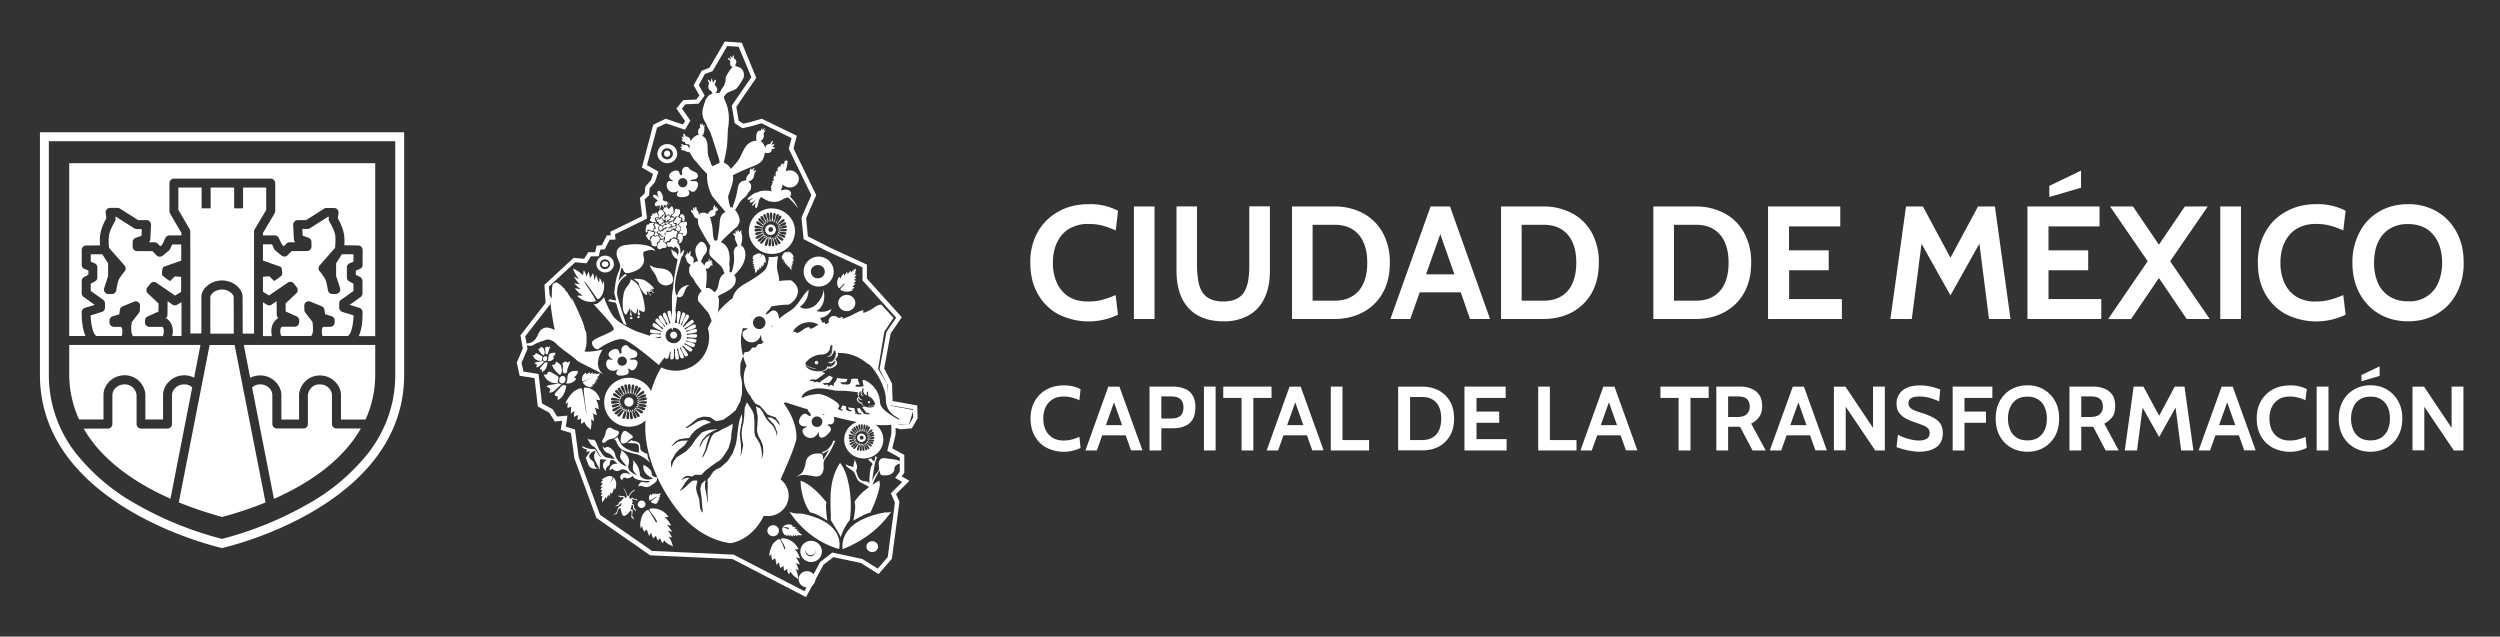 <svg xmlns="http://www.w3.org/2000/svg" width="216" height="55" fill="none"><rect width="100%" height="100%" fill="#333333" stroke="none"/><g clip-path="url(#a)"><mask id="b" width="238" height="55" x="-11" y="0" maskUnits="userSpaceOnUse" style="mask-type:luminance"><path fill="#fff" d="M226.73 0H-10.42v55h237.15V0Z"/></mask><g fill="#fff" mask="url(#b)"><path d="M90.94 34.5c.26-.16.59-.24.98-.24.26 0 .5.03.71.1.22.05.42.13.63.22l.1-.96a3.06 3.06 0 0 0-1.43-.32c-.56 0-1.06.11-1.5.35a2.6 2.6 0 0 0-1.02 1c-.25.43-.37.93-.37 1.51s.12 1.08.36 1.51c.24.43.57.76 1 1a3.31 3.31 0 0 0 2.96.03l-.1-.96c-.22.1-.43.17-.65.23-.21.06-.45.09-.72.09-.38 0-.7-.08-.96-.25a1.52 1.52 0 0 1-.59-.67c-.13-.28-.2-.61-.2-.98s.07-.7.2-.98c.14-.29.34-.51.6-.67m4.82-1.11-1.98 5.52h.99l.46-1.31h2.03l.46 1.3h.99l-1.99-5.5h-.96Zm-.21 3.33.7-1.97.7 1.97h-1.4Zm6.83-3.13c-.3-.13-.65-.2-1.08-.2h-1.98v5.52h1.02V37h.98c.43 0 .78-.06 1.07-.2.3-.12.52-.32.67-.6.15-.26.22-.6.22-1.02 0-.41-.07-.74-.23-1a1.36 1.36 0 0 0-.67-.59Zm-.4 2.33c-.17.15-.43.23-.78.23h-.86v-1.91h.84c.36 0 .63.08.8.23.18.15.27.4.27.72 0 .33-.09.57-.26.73m3.04-2.53h-1.01v5.52h1.01V33.4Zm4.83 0h-4.17v.98h1.58v4.54h1.02v-4.54h1.57v-.98Zm1.56 0-1.98 5.52h.99l.46-1.31h2.03l.46 1.3h.98l-1.98-5.5h-.96Zm-.21 3.33.7-1.97.7 1.97h-1.4ZM116 33.4h-1.02v5.52h3.31v-.9h-2.3V33.4Zm8.3.33a2.99 2.99 0 0 0-1.41-.32h-2.09v5.5h2.09a3 3 0 0 0 1.42-.32c.41-.22.73-.54.97-.95.24-.4.35-.9.35-1.48 0-.57-.11-1.07-.35-1.48a2.41 2.41 0 0 0-.97-.94m.03 3.41c-.13.28-.3.5-.55.64-.24.15-.54.23-.9.23h-1.06V34.3h1.06c.36 0 .66.08.9.23.24.15.43.36.55.64.12.28.18.6.18 1 0 .38-.06.7-.18.98Zm3.23-.62h1.96v-.97h-1.96v-1.18h2.52v-.98h-3.56v5.52h3.64v-.98h-2.6v-1.4Zm6.35-3.13h-1.02v5.52h3.31v-.9h-2.3V33.4Zm4.61 0-1.98 5.52h.98l.47-1.31h2.02l.46 1.3h.99l-1.98-5.5h-.97Zm-.22 3.33.7-1.97.7 1.97h-1.4Zm5.15-2.35h1.57v4.54h1.03v-4.54h1.57v-.98h-4.17v.98Zm8.52 1.66c.18-.24.27-.56.27-.96 0-.38-.08-.7-.24-.94a1.45 1.45 0 0 0-.67-.55 2.6 2.6 0 0 0-1.01-.19h-2.04v5.52h1.02v-2.05h1.03l1.08 2.05h1.14l-1.26-2.32c.28-.14.51-.32.68-.56Zm-1.05-.27c-.16.17-.45.26-.87.26h-.75v-1.78h.79c.4 0 .68.07.84.23.16.16.24.37.24.65 0 .26-.08.47-.25.64m3.97-2.37-1.99 5.52h.99l.46-1.31h2.03l.46 1.3h.99l-1.98-5.5h-.97Zm-.22 3.33.7-1.97.7 1.97h-1.4Zm7.15.24-2.38-3.56h-1v5.5h1.02v-3.77l2.55 3.78h.83V33.4h-1.02v3.57Zm5.2-.89a5.63 5.63 0 0 0-1.02-.41 9.32 9.32 0 0 1-.6-.21c-.16-.07-.3-.15-.38-.25a.52.52 0 0 1-.14-.37c0-.2.08-.34.24-.44.16-.1.4-.14.7-.14.29 0 .55.03.83.1.28.08.57.18.88.32l.1-1.03a6.03 6.03 0 0 0-.78-.24 4.3 4.3 0 0 0-.97-.11c-.45 0-.82.07-1.13.2-.3.14-.52.32-.67.56-.16.24-.23.5-.23.81 0 .3.07.57.2.76.14.2.33.37.56.5.24.13.5.25.8.35.3.1.55.19.74.27.19.08.33.17.42.27.1.1.14.24.14.4 0 .22-.08.38-.24.48-.17.1-.38.16-.66.16-.21 0-.43-.02-.64-.07a4.63 4.63 0 0 1-1.2-.43l-.12 1.07a6.45 6.45 0 0 0 1.85.4c.47 0 .84-.05 1.13-.16.28-.1.5-.24.65-.4.15-.17.25-.35.3-.53.05-.19.07-.36.07-.52 0-.31-.07-.58-.2-.8a1.7 1.7 0 0 0-.63-.54m1.67 2.84h1.03v-2.39h1.86v-.97h-1.86v-1.18h2.41v-.98h-3.43v5.52Zm7.89-5.27a2.79 2.79 0 0 0-1.42-.36c-.53 0-1 .12-1.42.36-.41.24-.73.57-.97 1-.24.43-.35.93-.35 1.51s.11 1.08.35 1.51c.24.43.56.76.97 1 .42.24.89.36 1.42.36.53 0 1-.12 1.42-.36.41-.24.73-.57.97-1 .24-.43.35-.93.35-1.51s-.11-1.08-.35-1.5a2.55 2.55 0 0 0-.97-1Zm.07 3.49c-.12.28-.31.5-.56.67-.25.16-.56.24-.93.24s-.68-.08-.93-.24a1.48 1.48 0 0 1-.56-.67 2.4 2.4 0 0 1-.19-.98c0-.36.06-.69.19-.97.13-.29.31-.51.56-.67.25-.17.56-.25.93-.25s.68.08.93.25c.25.16.44.38.56.67.13.28.19.6.19.97s-.06.69-.19.98Zm5.84-1.1c.17-.24.25-.56.25-.96 0-.38-.07-.7-.23-.94a1.44 1.44 0 0 0-.67-.55 2.6 2.6 0 0 0-1.01-.19h-2.04v5.52h1.02v-2.05h1.03l1.08 2.05h1.13l-1.25-2.32c.28-.14.5-.32.68-.56Zm-1.06-.27c-.16.17-.45.26-.87.26h-.75v-1.78h.79c.4 0 .67.07.84.23.16.16.24.37.24.65 0 .26-.08.47-.25.64m6.46-2.37-1.35 2.52-1.36-2.52h-.84l-.77 5.52h1.06l.48-3.7 1.43 2.54 1.42-2.54.48 3.7h1.06l-.77-5.52h-.84Zm4.05 0-1.99 5.52h.99l.46-1.31h2.03l.46 1.3h.99l-1.98-5.5h-.97Zm-.22 3.33.7-1.97.7 1.97h-1.4Zm5.15-2.23c.26-.16.59-.24.98-.24.26 0 .5.03.71.1.22.05.42.13.62.22l.12-.96a3.06 3.06 0 0 0-1.44-.32c-.56 0-1.06.11-1.5.35a2.6 2.6 0 0 0-1.02 1c-.25.43-.37.93-.37 1.51s.12 1.08.36 1.51c.24.43.57.76 1 1a3.3 3.3 0 0 0 2.96.03l-.1-.96c-.22.1-.43.17-.65.23-.21.06-.45.09-.72.09-.38 0-.7-.08-.96-.25a1.52 1.52 0 0 1-.59-.67c-.13-.28-.2-.61-.2-.98s.07-.7.2-.98c.14-.29.34-.51.6-.67m4.3-1.11h-1.02v5.52h1.02V33.4Zm4.42-1.75-1.57.75v.54l1.57-.46v-.83Zm.63 2a2.79 2.79 0 0 0-1.42-.36c-.53 0-1 .12-1.41.36-.42.24-.74.57-.98 1-.23.43-.35.93-.35 1.51s.12 1.08.35 1.51c.24.43.56.76.98 1 .41.24.88.36 1.41.36.53 0 1-.12 1.42-.36.41-.24.74-.57.97-1 .24-.43.36-.93.36-1.51s-.12-1.08-.36-1.5a2.54 2.54 0 0 0-.97-1Zm.08 3.49c-.13.28-.32.5-.56.67-.25.16-.56.24-.94.24-.37 0-.68-.08-.93-.24a1.48 1.48 0 0 1-.56-.67 2.4 2.4 0 0 1-.19-.98c0-.36.07-.69.2-.97.12-.29.3-.51.55-.67.25-.17.56-.25.93-.25.38 0 .69.08.94.25.25.16.43.38.56.67.12.28.18.6.18.97s-.06.69-.19.98Zm5.51-3.74v3.57l-2.38-3.56h-1v5.5h1.02v-3.77l2.55 3.78h.83V33.4h-1.02ZM92.35 19.78a3.16 3.16 0 0 1 1.7-.43c.47 0 .88.05 1.26.16.37.1.73.24 1.09.4l.2-1.7a5.14 5.14 0 0 0-2.53-.57c-.98 0-1.85.21-2.61.63-.76.42-1.36 1.01-1.8 1.77a5.27 5.27 0 0 0-.64 2.66c0 1.02.2 1.9.63 2.67.42.75 1 1.34 1.75 1.76a5.82 5.82 0 0 0 5.19.06l-.2-1.7c-.37.17-.74.3-1.11.4-.37.11-.8.16-1.26.16-.68 0-1.24-.14-1.7-.43a2.74 2.74 0 0 1-1.01-1.19 4.17 4.17 0 0 1-.34-1.73c0-.65.11-1.22.35-1.73.23-.5.57-.9 1.03-1.19m7.4-1.94h-1.78v9.72h1.78v-9.72Zm8.19 5.09c0 .47-.03.9-.09 1.27-.06.38-.17.71-.33.99s-.39.49-.69.63c-.3.15-.68.23-1.14.23-.47 0-.86-.08-1.15-.23a1.6 1.6 0 0 1-.69-.63 2.8 2.8 0 0 1-.33-.99c-.06-.38-.1-.8-.1-1.27v-5.1h-1.77v5.56c0 .88.14 1.65.43 2.3.3.66.74 1.16 1.34 1.52.6.36 1.35.55 2.27.55a4.3 4.3 0 0 0 2.26-.55c.6-.36 1.04-.87 1.33-1.52.3-.65.44-1.42.44-2.3v-5.56h-1.78v5.1Zm9.82-4.51a5.17 5.17 0 0 0-2.48-.58h-3.65v9.72h3.65c.93 0 1.75-.19 2.48-.58.72-.39 1.3-.94 1.7-1.66.42-.73.62-1.6.62-2.62a5.2 5.2 0 0 0-.62-2.61 4.2 4.2 0 0 0-1.7-1.67m.05 6.03c-.21.5-.53.87-.95 1.13-.42.27-.95.4-1.58.4h-1.87v-6.56h1.87c.63 0 1.16.13 1.58.4.42.26.74.64.95 1.13.22.49.32 1.07.32 1.75 0 .67-.1 1.26-.32 1.75m5.79-6.61-3.47 9.72h1.72l.81-2.3h3.55l.8 2.3h1.73l-3.46-9.72h-1.69Zm-.39 5.86 1.23-3.47 1.22 3.47h-2.45Zm12.61-5.28a5.17 5.17 0 0 0-2.48-.58h-3.65v9.72h3.65c.93 0 1.75-.19 2.48-.58.72-.39 1.29-.94 1.7-1.66.41-.73.62-1.6.62-2.62a5.2 5.2 0 0 0-.62-2.61 4.2 4.2 0 0 0-1.7-1.67m.05 6.03c-.21.5-.53.87-.95 1.13-.42.27-.95.4-1.58.4h-1.87v-6.56h1.87c.63 0 1.16.13 1.58.4.42.26.74.64.95 1.13.22.49.32 1.07.32 1.75 0 .67-.1 1.26-.32 1.75m13.1-6.03a5.17 5.17 0 0 0-2.47-.58h-3.65v9.72h3.65c.92 0 1.75-.19 2.47-.58.73-.39 1.3-.94 1.71-1.66.41-.73.62-1.6.62-2.62a5.2 5.2 0 0 0-.62-2.61 4.2 4.2 0 0 0-1.7-1.67m.05 6.03c-.21.5-.53.87-.95 1.13-.42.27-.95.4-1.58.4h-1.87v-6.56h1.87c.63 0 1.16.13 1.58.4.42.26.74.64.95 1.13.22.49.32 1.07.32 1.75 0 .67-.1 1.26-.32 1.75m5.54-1.1H158v-1.72h-3.43v-2.07H159v-1.72h-6.24v9.72h6.38v-1.72h-4.56v-2.49Zm16.33-5.51-2.38 4.43-2.38-4.43h-1.46l-1.35 9.72h1.85l.84-6.5 2.5 4.46 2.5-4.47.83 6.51h1.86l-1.35-9.72h-1.47Zm8.9-3.1-2.74 1.32v.96l2.74-.8v-1.48Zm-2.8 8.61h3.42v-1.72h-3.43v-2.07h4.41v-1.72h-6.23v9.72h6.38v-1.72h-4.56v-2.49Zm13.75-5.51h-1.98l-2.24 3.3-2.24-3.3h-1.98l3.25 4.73-3.42 5h1.98l2.41-3.55 2.4 3.54h1.99l-3.42-4.99 3.25-4.73Zm2.87 0h-1.79v9.72h1.79v-9.72Zm4.79 1.94a3.16 3.16 0 0 1 1.7-.43c.47 0 .88.05 1.26.16.37.1.73.24 1.09.4l.2-1.7a5.17 5.17 0 0 0-2.53-.57c-.98 0-1.85.21-2.6.63-.77.42-1.37 1.01-1.8 1.77a5.27 5.27 0 0 0-.65 2.66c0 1.02.2 1.9.63 2.67.42.75 1 1.34 1.76 1.76a5.83 5.83 0 0 0 5.19.06l-.2-1.7c-.38.17-.75.3-1.12.4-.37.11-.8.16-1.26.16a3.1 3.1 0 0 1-1.7-.43 2.74 2.74 0 0 1-1.01-1.19 4.17 4.17 0 0 1-.34-1.73c0-.65.11-1.22.35-1.73.23-.5.57-.9 1.03-1.19m13.83.26a4.48 4.48 0 0 0-1.7-1.77 4.86 4.86 0 0 0-2.48-.63c-.93 0-1.76.21-2.48.63-.73.42-1.3 1-1.7 1.77a5.5 5.5 0 0 0-.63 2.66c0 1.02.21 1.9.62 2.66.42.76.99 1.35 1.7 1.77.73.42 1.56.63 2.49.63.93 0 1.75-.21 2.48-.63.72-.42 1.29-1 1.7-1.77a5.5 5.5 0 0 0 .62-2.66c0-1.02-.2-1.9-.62-2.66Zm-1.57 4.38a2.63 2.63 0 0 1-2.61 1.61 2.9 2.9 0 0 1-1.63-.43 2.64 2.64 0 0 1-.99-1.18 4.3 4.3 0 0 1-.32-1.72c0-.65.1-1.22.32-1.72s.55-.9.99-1.19a2.9 2.9 0 0 1 1.63-.43c.65 0 1.19.15 1.63.43.43.3.76.69.98 1.19.22.5.33 1.07.33 1.72 0 .64-.12 1.22-.33 1.72ZM34.92 11.43H3.45v20.95c0 11.5 15.73 14.97 15.73 14.97h.01s15.73-3.47 15.73-14.97V11.43Zm-.77.76v20.19c0 2.45-.77 4.7-2.29 6.71a17.57 17.57 0 0 1-5.16 4.4 30.16 30.16 0 0 1-7.52 3.07 30.03 30.03 0 0 1-7.48-3.04 17.56 17.56 0 0 1-5.18-4.41 10.91 10.91 0 0 1-2.3-6.73V12.2h29.93Z"/><path d="M23 18.14V16.2h-2V18h-.77v-1.8H18.2V18h-.78v-1.8h-2.01v1.93l.98 1.68c.03.06.05.13.05.2l.01 8.8h.95v-3.16c0-.74.85-1.42 1.78-1.42s1.78.68 1.78 1.42l.01 3.17h.98v-8.8c0-.07 0-.14.05-.2l1-1.68Zm-7.32 10.89v-2.92l-.36.21a.39.39 0 0 1-.42 0l-.42-.3v.04l-.01 1.13c0 .11-.06.22-.15.3.04 0 .08.03.12.06.52.41.55 1 .44 1.48h.8Z"/><path d="M19.18 25.01c-.6 0-1.01.42-1.01.65v3.17h2.03l-.01-3.17c0-.23-.42-.65-1.01-.65"/><path d="M7.39 29.03a3.5 3.5 0 0 1-.25-.88c-.1-.61-.08-1.17-.08-1.2 0-.16.12-.3.27-.35l.85-.26-.95-.68a.39.39 0 0 1-.17-.31v-1.08c0-.14.08-.27.21-.34l.37-.2v-.36l-.34-.13a.38.38 0 0 1-.24-.36v-1.29c0-.2.17-.38.38-.38l1.2-.01c-.02-.32-.03-.75.05-1.1.1-.5.37-1.01.5-1.25l-.06-.44a.39.39 0 0 1 .39-.45h.64c.07 0 .14.02.2.06l1.58 1h.72a.39.39 0 0 1 .39.4l-.06 1.24c0 .1-.05.2-.12.27h.48c.1 0 .2.05.28.12l.22.23.16-.13.28-.59c.07-.13.2-.22.35-.22h1.03v-.22l-.98-1.68a.4.4 0 0 1-.05-.2v-2.41c0-.22.17-.4.38-.4h8.36c.22 0 .4.18.4.4v2.41c0 .07-.03.14-.06.2l-1 1.69v.21h1.02c.15 0 .28.09.35.23l.28.58.16.13.22-.23a.4.4 0 0 1 .28-.12h.48a.39.39 0 0 1-.12-.27l-.06-1.23c0-.11.04-.21.11-.29a.38.38 0 0 1 .28-.12h.72l1.58-1a.38.38 0 0 1 .2-.05h.65a.39.39 0 0 1 .38.44l-.06.44c.13.24.4.76.5 1.24.09.36.08.8.06 1.1l1.2.02c.2 0 .38.17.38.38v1.3c0 .15-.1.3-.25.35l-.34.14v.36l.38.2c.12.06.2.2.2.34v1.07a.4.4 0 0 1-.16.31l-.95.68.84.26c.16.05.27.2.27.35 0 .03.03.59-.07 1.2-.06.35-.14.64-.25.89h1.42V14.1H5.98v14.93h1.4Z"/><path d="M23.94 27.55a.36.36 0 0 1 .12-.07.39.39 0 0 1-.15-.3l-.01-1.12v-.04l-.43.3a.39.39 0 0 1-.42 0l-.33-.2v2.92h.77c-.1-.49-.07-1.08.45-1.49m5.14 9.47a.39.39 0 0 1-.4-.39v-2.52a.9.9 0 0 0-.28-.6c-.15-.14-.4-.31-.8-.3-.59 0-.94.46-1 .92v2.5c0 .1-.03.2-.1.28a.4.4 0 0 1-.28.11h-2.3a.39.39 0 0 1-.39-.39v-2.52a.91.91 0 0 0-.28-.6c-.15-.14-.4-.31-.8-.3a1 1 0 0 0-.67.26l1.89 9.63c2.66-1.17 5.81-3.1 7.51-6.08h-2.1Zm-6.15 6.32-2.66-13.53h-2.16l-2.65 13.54a.2.2 0 0 1-.02.05c1.85.76 3.34 1.14 3.76 1.27.43-.13 1.91-.51 3.75-1.26a.54.54 0 0 1-.02-.07Zm-6.33-9.88a.99.99 0 0 0-.65-.25h-.02c-.38 0-.63.16-.77.3a.9.9 0 0 0-.3.6v2.52c0 .22-.17.4-.38.4h-2.3a.39.39 0 0 1-.38-.4v-2.5c-.05-.45-.41-.91-1-.92h-.02c-.38 0-.63.16-.78.3a.9.9 0 0 0-.29.6v2.52c0 .22-.17.4-.38.4h-2.1c1.7 2.96 4.84 4.88 7.5 6.06l1.88-9.63Z"/><path d="M32.4 29.8H21.06l.56 2.85a1.86 1.86 0 0 1 2.17.32c.32.32.52.74.52 1.14v2.14h1.53v-2.18a1.8 1.8 0 0 1 1.75-1.63c.52-.01 1 .18 1.35.53.33.32.52.75.52 1.14v2.14h2.12c.53-1.16.84-2.46.84-3.93V29.8h-.01M8.94 36.25V34.1c0-.4.2-.83.51-1.14.36-.36.84-.54 1.36-.54a1.8 1.8 0 0 1 1.75 1.64v2.18h1.53V34.1c0-.4.2-.83.52-1.14a1.87 1.87 0 0 1 2.16-.33l.55-2.83H5.98v2.5c0 1.47.32 2.78.85 3.94h2.1Zm.91-8.01h.62c.05.08.08.17.1.26v.15c0 .14-.02.27-.05.38h-2.2c-.31-.21-.47-1.07-.49-1.78l.97-.3c.16-.04.27-.2.27-.37v-.37a.39.39 0 0 0-.16-.31l-1.07-.76v-.63l.37-.2c.13-.06.2-.2.2-.34v-.86c0-.16-.09-.3-.23-.36l-.34-.14v-.64h1l.5.78v1.1L9 24.9a.39.39 0 0 0 .06.35c.07.1.19.16.31.16h.3c.18 0 .34-.14.38-.33.02-.17.11-.66.2-.89.07-.17.34-.54.52-.75a.38.38 0 0 0-.01-.5l-1.33-1.52a4.2 4.2 0 0 1 0-1.17c.1-.41.39-.95.5-1.12a.39.39 0 0 0 .05-.25l-.02-.14h.08l1.58 1c.06.03.13.05.2.05h.43l-.02.58-.51.18a.39.39 0 0 0-.26.37v.4c0 .21.18.38.4.38h1.32l.34.36c.14.14.36.16.52.04 0 0 .6-.48.63-.53l.21-.45h.78v1.4s-1.42.49-1.53.54c-.1.05-.15.49-.13.6.01.1 0 .14.16.25 0 0 .41.33.54.37l.4-.4.55.04v1.3l-.52.32-1.62-1.11a.39.39 0 0 0-.52.08l-.26.32c-.12.16-.1.39.04.52l.93.87-.01.7-.93.42a.39.39 0 0 0-.23.36v.15c0 .22.17.39.39.39h1.12c.19.24.11.58.03.8H11.5c-.09-.1-.13-.26-.15-.44l-.01-.15c-.01-.24.02-.5.06-.64l.6-.77a.4.4 0 0 0 .08-.22l.02-.37a.38.38 0 0 0-.54-.38l-.97.4a.38.38 0 0 0-.23.3l-.06.39-.57.17a.39.39 0 0 0-.27.37v.15c0 .22.17.39.39.39m18.68 0h-.62a.67.67 0 0 0-.1.26v.15c0 .14.02.27.05.38h2.2c.32-.21.47-1.07.49-1.78l-.97-.3a.39.39 0 0 1-.27-.37v-.37c0-.12.06-.24.16-.31l1.07-.76v-.63l-.37-.2a.39.39 0 0 1-.2-.34v-.86c0-.16.09-.3.23-.36l.34-.14v-.64h-1l-.5.78v1.1l.34 1.04a.4.4 0 0 1-.06.35.4.4 0 0 1-.31.16h-.3a.39.39 0 0 1-.38-.33 5.8 5.8 0 0 0-.2-.89 3.95 3.95 0 0 0-.52-.75.39.39 0 0 1 .01-.5l1.33-1.52c.02-.23.07-.78 0-1.17-.1-.41-.4-.95-.5-1.12a.39.39 0 0 1-.05-.25l.02-.14h-.08l-1.58 1a.38.38 0 0 1-.2.05h-.44l.03.58.5.18c.16.06.26.2.26.37v.4c0 .21-.17.38-.39.38H25.2l-.35.36a.39.39 0 0 1-.51.04s-.6-.48-.63-.53l-.21-.45h-.78v1.4l1.53.54c.1.05.15.49.13.6-.02.1 0 .14-.16.25 0 0-.42.33-.54.37l-.41-.4-.55.04v1.3l.52.32 1.63-1.11c.16-.12.4-.08.52.08l.25.32c.13.16.11.39-.04.52l-.92.87v.7l.94.42c.14.06.23.2.23.36v.15c0 .22-.18.39-.4.39h-1.11c-.2.24-.12.58-.04.8h2.59c.08-.1.13-.26.15-.44v-.15c.01-.24-.02-.5-.05-.64l-.6-.77a.4.4 0 0 1-.09-.22l-.01-.37a.38.38 0 0 1 .53-.38l.97.4c.13.05.22.17.24.3l.06.39.56.17c.16.05.27.2.27.37v.15c0 .22-.17.39-.38.39m41.94 19.34c0 .22-.2.4-.43.4a.42.42 0 0 1-.43-.4c0-.23.2-.41.43-.41.24 0 .43.18.43.4Z"/></g><path fill="#fff" d="M70.45 50.05c0 .38-.33.69-.73.69a.71.71 0 0 1-.72-.7c0-.38.32-.69.72-.69.4 0 .73.31.73.7Zm2.21-2.03a.15.15 0 0 1-.13.17.15.15 0 0 1-.17-.13.15.15 0 0 1 .13-.17c.08 0 .16.05.17.13Zm-5.22-32.56c0 .41.36.74.8.74.43 0 .78-.33.78-.74 0-.4-.35-.74-.79-.74-.43 0-.79.33-.79.74Z"/><path fill="#fff" d="m69.66 51.6-6.38-3.3-7.1-.32-.05-.03-4.6-3.2-1.9-5.14-.3-2.2-.88-.27.12-.78-.64.06-.46-.75-1-.55-.29-2.45-1.28-.2-.25-1.14.52-1.22-.2-1.14 2.17-2.8-.1-1.56 2.52-2.33.91.08.36-.57h.59l.13-.57.45-.03.43-.85h.33l-.02-.32 2.74-1.34-.19-1.58.41-.39.06-.59.49-.57.17-.52-.96-.55.98-3.7 1.07-.52 1.5.5.18-.3-.75-1.08.59-.73 1.13-.05.27-.35-.5-.88.7-1.26.67-.26 1.32-2.26 1.47.1 1.25 3.04-1.72 2.5.2 1.2.39.25.56-.12 1.05-.3 3.02 1.47-.28 1.1 1.96 4.03-.87 2 .15 1.56 1.9.97 3.2 1.47v1.21l3.01 3.34-.96 1.41-.56 3.02.68 1.3.05 1.51 2.13.38.03 1.11-.5.87-.97.08-.43-.12v.57l-.29 1.2 1.04.57v1.55l-.23.3.67.38-1.15 1.15.29.67-.65 4.91-1.15 1.33-1.54-.96-2.37-.5-.85.65-1.5 2.78v.02Zm-13.36-4 7.08.32.04.02 6.08 3.14 1.36-2.52 1.05-.82 2.6.56 1.33.83.86-1 .62-4.7-.35-.81.98-.98-.61-.35.4-.54v-1.2l-1.08-.6.35-1.44v-1.02l.84.22.7-.05.35-.6-.02-.7-2.13-.38-.06-1.73-.7-1.35.6-3.22.84-1.23-2.91-3.22V23.1l-3-1.37-2.09-1.07-.18-1.86.85-1.94-1.95-4 .24-.93-2.6-1.28-.93.27-.72.16-.66-.44-.26-1.51 1.7-2.46-1.1-2.63-.99-.06-1.26 2.16-.67.26-.52.95.5.91-.52.7-1.14.05-.3.37.73 1.04-.46.79-1.65-.55-.77.37-.87 3.24.99.56-.3.9-.46.53-.05.62-.38.35.2 1.66-2.76 1.35.04.47h-.51l-.42.83-.38.03-.14.58h-.68l-.37.6-.98-.09-2.27 2.09.11 1.53-2.16 2.78.2 1.08-.52 1.21.17.76 1.3.2.3 2.55.92.5.38.63.9-.08-.15.95.8.25.32 2.4 1.84 4.97 4.46 3.1v.01Z"/><path fill="#fff" d="M63.31 25.76c.05-.34.26-.64.52-.87.26-.23.57-.4.87-.57.4-.23.78-.48 1.14-.77.11-.09.23-.19.31-.31.08-.12.13-.27.17-.4l.08-.36.02-.28h.06c.25.03.5 0 .74-.07-.06.28-.11.8-.08 1.08.04.38.24.76.15 1.13-.08.32-.34.56-.61.74-.85.59-1.87.87-2.9.95-.2.01-.43 0-.52-.18M56.8 41.21a.38.38 0 0 1-.5-.3c0-.05 0-.1-.02-.15a.5.5 0 0 0-.11-.18 1.73 1.73 0 0 0-.56-.41c-.08.23.01.51.18.72.16.2.4.34.64.44a.93.93 0 0 1-1.04-.13.33.33 0 0 1-.08-.1c-.03-.05-.03-.1-.03-.17-.03-.44-.26-.89-.62-1.19.15.25-.03.55.03.83.05.2.22.36.38.5a1.5 1.5 0 0 1-.55-.3.65.65 0 0 1-.24-.38c-.02-.17.06-.31.07-.47a.87.87 0 0 0-.2-.6c-.13-.17-.3-.3-.47-.44.04.2-.12.4-.1.61.03.13.12.25.2.36l.37.44c-.48-.12-.89-.53-1-1-.03-.08-.04-.17-.08-.24a.72.72 0 0 0-.19-.22.82.82 0 0 0-.3-.2c-.12-.02-.27 0-.32.1a.36.36 0 0 1-.18-.25c-.02.24.12.5.34.62l.28.13c.17.1.3.27.4.44l-.58-.12a.9.9 0 0 1-.23-.07c-.21-.1-.3-.37-.46-.55-.14-.15-.33-.92-.53-.93-.2-.02-.44.02-.55-.14.12.28.27.6.56.73.2.09.46.74.63.9-.2 0-.42-.68-.62-.69-.16 0-.32 0-.48-.05-.17-.04-.34-.13-.51-.18-.18-.04.15.27.29.22.13-.05 0 .33.12.25.06-.05.19-.08.22 0-.2.3-.44.62-.33.56l.15.4c.04.12.09.24.18.34.2.2.53.17.8.12a.35.35 0 0 1-.38-.23l-.04-.2c-.04-.12-.16-.21-.26-.3-.1-.1-.2-.22-.17-.35a.38.38 0 0 1 .1-.18c.11-.13.29-.28.45-.2a.84.84 0 0 0-.01.86c.16.27.4.79.38.75 0-.05-.04-.95.07-.94l.56.07a.5.5 0 0 0-.36.43c-.02.2.1.41.26.53a.41.41 0 0 1 .14-.4c.05-.04.11-.07.15-.13.07-.1.01-.3.11-.39.1-.1.28-.02.38.08.11.1.2.23.35.26a.62.62 0 0 0-.57.03.56.56 0 0 0-.26.48l.26-.13a.5.5 0 0 0 .52.18c.1-.03.19-.1.29-.12.15-.03.32.03.45.13s.23.23.32.36a.91.91 0 0 0-.46-.18c-.17 0-.34.06-.41.2-.08.13-.03.34.12.42.04-.11.1-.23.22-.23.05 0 .1.03.15.05.2.06.4-.07.55-.2.06.19.27.29.47.34.34.1.7.13 1.05.1a.53.53 0 0 1-.46.13c-.08-.02-.15-.04-.23-.04-.2 0-.3.22-.38.4.1-.07.23-.07.35-.04.12.03.24.08.36.09.16 0 .3-.05.43-.15.22-.17.54-.3.5-.59m-.6-1.37a2.9 2.9 0 0 0-1.04-.7c-.14-.05-.3-.08-.44-.11a6.14 6.14 0 0 1-.9-.3 1.25 1.25 0 0 1-.47-.57c-.03-.06-.05-.15-.1-.22-.04-.07-.11-.13-.2-.13a.85.85 0 0 0 .37-.22c-.02.07.01.14.05.2l.17.33.13.2c.06.08.13.13.2.18.4.27.87.44 1.35.47-.07-.01-.09-.1-.08-.17v-.25l-.01-.18c-.05-.11-.17-.18-.3-.2-.11-.03-.24-.01-.36-.02a.52.52 0 0 1-.35-.1c.15.02.3-.07.38-.2-.02.03.01.05.03.06.12.05.25.07.38.1.12.05.25.11.3.23.07.12.04.25.05.38.03.23.39.37.61.46.03.2.01.34.24.76"/><path fill="#fff" d="M54.6 37.85c.03-.01.05-.02.06-.04.02-.03.02-.08 0-.11a.3.3 0 0 0-.07-.09c-.14-.12-.29-.23-.45-.33a.27.27 0 0 0-.15-.05c-.1 0-.17.09-.21.17-.11.2-.16.43-.15.66 0 .08.02.17.09.22.07.05.16.04.24.02.04 0 .08-.02.1-.03.04-.02.07-.03.1-.06l.08-.08s0-.03.02-.04c.05-.04.23-.18.35-.24Zm-1.18-.59c-.05-.05-.12-.06-.19-.08a1.13 1.13 0 0 1-.31-.14c-.06-.03-.12-.08-.19-.09-.15-.03-.29.1-.35.24-.06.15-.07.3-.13.45-.03.1-.09.2-.14.29-.06.09-.12.21-.05.3.04.05.13.04.2 0 .06-.03.1-.09.16-.14.2-.19.43-.13.65-.24.16-.08.54-.36.35-.59"/><path fill="#fff" d="M53.76 37.9v.01l.05.01h.03l.02-.02v-.06c-.05-.06-.1 0-.1.06m.14-.26.04.02h.04l.02-.02v-.06c-.05-.06-.1 0-.1.06m.31.06v.02l.05.01h.04l.01-.02v-.06c-.04-.06-.1 0-.1.06m-1.71-.14v.01l.04.02h.04l.01-.03v-.05c-.04-.06-.1 0-.1.05m.14-.27v.02h.01l.04.01h.04l.01-.02v-.06c-.04-.06-.1 0-.1.06m.32.07v.01l.04.02h.04l.01-.03v-.05c-.04-.06-.1 0-.1.05m9.11-23.26a.2.2 0 0 0 .1-.06l.02-.1c0-.16-.72-2.33-.78-2.47-.08-.24-.24-.42-.32-.66-.08-.21-.23-.38-.3-.6-.1-.43-.1-.33-.06-.79.02-.12.26-.83.26-.83s.27-.45.45-.46c.09-.06.2-.09.3-.1.2 0 .25 0 .45-.04.01 0 .02 0 .03-.02l.02-.03c.17-.43.31-.39.43-.83.06-.2 0-.37.1-.56.1-.18.25-.43.37-.59a.7.7 0 0 1 .29-.23c.2-.08.57.07.71.25a.8.8 0 0 1 .14.66c-.05.23-.54.9-.6.96-.38.32-.73.21-1.03.62a.35.35 0 0 0-.07.11.3.3 0 0 0 0 .1c.01.24.64.97.33 2.73-.02.27-.04 1.3-.11 1.67-.04.18-.18 1-.25 1.18l.16.1c.19.1.35.26.45.46.29-.3.58-.6.79-.98.2-.37.34-.8.63-1.1.21-.22.5-.35.8-.35-.04-.24-.04-.55.08-.75a.26.26 0 0 1 .12-.11c.04-.02.1-.01.14.03.05-.12.11-.24.2-.34a.4.4 0 0 0-.06.25.66.66 0 0 1 .25-.17c-.05.07-.09.15-.12.23a.6.6 0 0 0 .2-.1l-.2.33c.09.25-.04.57-.27.67.22.08.34.34.42.59 0-.22.23-.39.42-.33a.55.55 0 0 1 .23-.31c0 .13-.05.26-.11.37a.98.98 0 0 1 .25-.08c-.04.11-.1.2-.2.28.06-.02.11-.01.17 0 .02 0 .04.02.05.04.03.05-.04.1-.1.1-.05 0-.12 0-.15.05-.03.04-.01.09-.02.13-.02.07-.07.1-.12.13a.62.62 0 0 1-.44.03c-.08.24-.12.5-.27.69-.2.25-.51.37-.8.49-.8.31-1.34.58-1.71.76.08.36-.04.74-.16 1.1l-.18.52c-.03.08-.06.16-.07.25l.02.19a34.96 34.96 0 0 0 .16.7c.03.02.07 0 .11 0 .12 0-.02-.01.07.08.17-.47.33-.94.42-1.43.03-.16.05-.33.1-.5a.7.7 0 0 1 .3-.38.82.82 0 0 1 .4-.07.4.4 0 0 1 .02-.3c.04-.1.11-.18.19-.25a.22.22 0 0 0 .06-.08.34.34 0 0 0 .02-.13c0-.13.03-.19.1-.3.03.07.06.08.09.17.03-.13.12-.17.24-.2-.06.1-.1.16-.1.3.1-.06.18-.07.24-.16a.56.56 0 0 1-.1.23l-.05.07c-.03.06-.03.13-.04.2-.03.28-.26.51-.52.52.08.06.16.12.2.2.07.13.07.3.04.43-.05.2-.22.28-.3.47-.11.22-.4.38-.55.57-.24.3-.3.5-.53.8.26.23.54.9.33 1.19l-.04.02c-.01-.01.01-.04.01-.02.02.2-.22.34-.37.47-.17.14-.33.3-.5.46l-.32.3c-.12.12-.23.23-.32.37.76.3.73 1.17.75 1.4.01.16-.03.3-.03.46 0 .17.05.35.03.52-.01.06-.03.13 0 .18.04.06.13.05.18 0a3.58 3.58 0 0 0 .21-1.16c0-.19-.04-.38-.03-.57.02-.2.1-.4.27-.47.02-.01.05-.02.06-.05a.1.1 0 0 0-.01-.05l-.15-.35c-.06-.13-.12-.3-.04-.43-.08 0-.13-.1-.17-.19v-.04c0-.05.06-.05.1-.02.03.02.07.06.11.05a.6.6 0 0 1 0-.31l.15.15.02-.28.15.3c.04-.08.1-.16.18-.22a.78.78 0 0 0-.01.32l.05.14c.02.09.02.18.02.27-.01.21-.05.42-.11.62.25.12.37.44.38.74.01.37-.11.72-.29 1.03-.18.3-.42.56-.67.8l.04-.04-.08.03c-.02 0 .03 0 .04.02.18.2.16.55.03.8a1.5 1.5 0 0 1-.58.54l-.35.2c-.18.08-.37.16-.52.3.1.11.1.27.1.42-.02.42-.03.85-.2 1.23-.2.03-.25.48-.45.46.01-.13-.24-.67-.32-.76l-.7-.82c-.05-.05-.1-.1-.12-.16a.46.46 0 0 1-.03-.14.82.82 0 0 1 .33-.7l-.32-.43-.22-.3-.15-.28c-.12-.18-.3-.33-.36-.54-.07-.23-.06-.6.12-.7-.12-.09-.16-.08-.26-.2a.63.63 0 0 1-.16-.42c-.09-.02-.08-.16-.14-.23.08 0 .07.11.14.12-.04-.1.01-.2-.03-.29.07.04.06.09.13.13-.01-.1.04-.19.03-.29.05.1.03.18.07.27 0-.11.12-.24.2-.32.01.1-.04.21-.03.32.01.05-.02.05 0 .1l.18.1c.16.14.1.35.07.58a.6.6 0 0 1 .42-.2c-.1-.28-.24-.59-.24-.9 0-.08 0-.16.03-.24.03-.12.1-.22.18-.31.07-.1.16-.2.28-.23.16-.03.3.13.4.28.08.15.14.32.1.48-.03.2-.18.33-.29.48-.07.1-.1.23-.16.35l-.07.11s.29.23.3.43c0-.22.16-.43.36-.44 0-.1.03-.2.1-.28l-.01.3c.04-.06.1-.1.16-.1h.04c.03.01.01.07-.01.1-.03.02-.07.03-.1.06.07-.03.16 0 .19.07a.32.32 0 0 1-.13.06c.07 0 .14.07.12.15-.06 0-.12 0-.18-.02 0 .1-.08.2-.17.25-.09.05-.18.05-.28.06.12.15.12.38.12.58 0 .37-.03.73-.08 1.1.14-.06.29-.03.41.04.12.08.23.19.33.3.18-.1.28-.32.33-.53.05-.22.07-.44.16-.65.08-.2.23-.37.41-.47-.07-.03-.09-.13-.1-.2a1.34 1.34 0 0 0-.44-.6l-.48-.45c-.1-.09-.2-.18-.26-.3-.14-.25.05-.81.03-.82-.32-.47-.58-.95-.87-1.46l-.14-.3a1.82 1.82 0 0 1-.06-.58c-.2 0-.38-.2-.4-.42-.12-.05-.2-.2-.2-.34a.3.3 0 0 1 .19.11.67.67 0 0 1 .03-.35c.06.08.1.18.1.27.02-.05 0-.1.02-.16 0-.06.03-.12.08-.11.05 0 .07.06.07.1v.16c.16.08.2.3.2.5-.01-.1.05-.2.13-.23a.53.53 0 0 1 .27-.04c.14 0 .29.03.37.14a.56.56 0 0 1 .46-.4.63.63 0 0 1 .11-.42c.05.08.05.18.02.27.05-.05.1-.1.16-.12.02.07 0 .14-.05.18.04-.03.08-.05.12-.03.06.03.06.13.01.18-.04.05-.11.06-.17.07.01.1.03.22-.03.31-.1.17-.33.13-.48.23.06.03.08.1.1.18.07.27.13.54.16.81 0 .14.02.28.03.41.01.15.03.3.07.44.01.07.04.15.1.15.16.06.22-.08.22-.08s.15-.9.18-1.37c.02-.18.03-.37.09-.55.06-.18.17-.34.33-.41.04-.02.08-.04.07-.08 0-.01 0-.02-.02-.03l-.76-.9-.3-.35.01.02a3.64 3.64 0 0 1-.5-2l-.39-.41-.22-.24-.19-.25-.24-.26c-.1-.1-.17-.22-.25-.34a1.5 1.5 0 0 1-.18-.35v-.03l.01.02a1 1 0 0 1-.38-.1l-.1-.06c-.09-.03-.18 0-.26-.04-.02 0-.04-.02-.04-.04-.02-.06.06-.09.12-.09a.33.33 0 0 1-.2-.14.28.28 0 0 1 .24-.01c-.03-.05-.08-.07-.11-.11-.04-.04-.05-.12 0-.14.05-.02.09.04.13.07.07.05.16 0 .24.02.14.01.23.17.3.3l.02-.2c0-.07-.05-.14-.1-.16-.06-.02-.12 0-.18-.01-.08-.02-.15-.12-.13-.22-.06.04-.13.02-.19-.02-.05-.04-.08-.1-.12-.16h.17a.45.45 0 0 1-.14-.24c.07-.02.14 0 .19.07-.03-.1-.05-.21-.05-.32.05-.04.1 0 .13.05s.04.11.08.15c.04.03.08.03.13.04.16.04.28.2.29.39.03-.09.43-.55.4-.39.05-.11.2-.17.3-.13a.72.72 0 0 1-.04-.4c.02-.1.08-.23.18-.23a.6.6 0 0 1-.04-.21c.01-.08.05-.15.12-.17a.5.5 0 0 1 .03.2.76.76 0 0 1 .1-.2.3.3 0 0 1 0 .23.89.89 0 0 1 .14-.1c.04.07.01.18-.06.22.02-.02.05 0 .06.02.01.02 0 .05 0 .07 0 .23-.04.5-.2.63.17.05.3.21.38.4.07.18.09.39.1.59 0 .2 0 .4.03.6.03.18.09.34.15.5l.14.37c.02.06.05.13.1.16M53.28 22a.82.82 0 0 1 .04-.37c.07-.2.26-.33.45-.4.2-.06.4-.07.6-.1.55-.07 1.95-.06 2.25.56-.4-.2-.63-.04-.79-.01-.24.05-.28.13-.24.38.02.13.06.26.06.39 0 .3-.17.57-.4.76a2.3 2.3 0 0 1-.81.35c-.16.04-.34.08-.46-.03-.13-.11-.14-.33-.29-.41l-.26 1.17c.17-.25.37-.46.6-.63l.12.15c-.53.25-.87.86-.82 1.45-.08.02-.17.09-.26.05.06-.52.11-1.05.27-1.55.08-.25.3-.62.23-.89-.07-.3-.26-.54-.29-.87m19.13 2.8a.86.86 0 0 1 .1-.89c.04.05.08.11.1.17.07-.18.15-.3.3-.45l.05.22c.06-.14.15-.25.23-.38l.06.25c.04-.14.18-.23.26-.35l.02.2c.1-.16.26-.27.41-.38 0 .18 0 .37-.12.53.06.01.12.02.19.01-.06.09-.1.18-.22.2.06.04.12.08.18.1a.58.58 0 0 1-.2.15c.05.05.12.08.2.08-.07.09-.13.16-.25.2.06.04.14.06.22.05l-.26.22-.02.02.02.02.15.05c-.08.08-.13.16-.25.18.04.04.1.06.16.04a.83.83 0 0 1-.41.14.91.91 0 0 1-.49-.03c-.06-.03-.18-.05-.24-.15-.02-.05.45-.47.37-.48-.1-.02-.36.36-.44.37-.07.01-.07-.04-.12-.1m-17.36 3.86s-1.61-.65-2.1-1.37a6.53 6.53 0 0 1-.76-1.61s-.55.74-.87.59c-.31-.16 1.9 1.95 1.7 2.22-.2.27-1.5.69-1.79.96-.28.28.26.9.5.7.23-.2 1.43-.93 2.08-.83.66.1 3.12 2.24 3.12 2.24s.74-1.21 1.8-1.68l-3.68-1.22Zm-3.8-2.58a1.62 1.62 0 0 1-1.38-.51c.09-.04.38 0 .48-.02a2.34 2.34 0 0 1-.68-.63c.1 0 .39.07.5.07a4.92 4.92 0 0 1-.56-.49c.12 0 .38.05.5.06-.18-.1-.42-.5-.55-.65.1.01.36.2.46.22a3.41 3.41 0 0 1-.52-.92c.24.08.68.36.85.58.05-.08.06-.35.08-.44.1.1.22.39.21.55.08-.06.15-.32.2-.4.07.1.11.4.13.52.09-.06.2-.3.24-.4.1.12.13.38.12.57.1-.07.15-.33.16-.43a8.07 8.07 0 0 1 .23.61c.01 0 .03 0 .04-.02.05-.05.02-.28.05-.34.07.12.25.4.23.57.07-.05.08-.26.08-.34.08.19.1.54.06.74-.04.23-.1.47-.25.65-.06.07-.11.19-.28.23-.07.02-1.06-1.6-1.18-1.53-.02.01 1.02 1.54 1 1.65 0 .1-.11.06-.22.1m-.45 7.45c.52.11.95.54 1.04 1.05a1.6 1.6 0 0 1-.35-.05c.16.27.21.5.24.84l-.36-.15c.12.21.14.45.21.67-.13-.05-.26-.1-.39-.18.13.2.08.47.14.7l-.28-.18c.1.28.03.6 0 .91-.23-.2-.48-.39-.55-.7-.09.06-.18.13-.25.22-.04-.16-.1-.3 0-.48a1 1 0 0 0-.34.13.98.98 0 0 1 .05-.43.72.72 0 0 0-.35.17c-.03-.17-.06-.32.05-.51a.62.62 0 0 0-.34.23c0-.2.03-.57.03-.57l-.01-.04h-.05a1 1 0 0 0-.25.13c0-.17-.05-.33.07-.5-.1.01-.2.08-.25.16.03-.24.17-.46.32-.67.17-.23.36-.46.63-.58.1-.05.23-.17.44-.13.09.01.4 2.22.42 2.22.03 0-.3-2.14-.22-2.25.06-.1.21-.02.35-.01m20.33 7.15c-.03.1-.07.2-.13.29-.1.14-.27.2-.42.2-.15.02-.29-.02-.43-.04-.39-.07-.98-.2-1.3.12.15-.23.42-.29.54-.54.08-.19.16-.38.2-.59.01-.1.02-.22.06-.32a.87.87 0 0 1 .48-.51c.21-.1.43-.1.64-.1.12 0 .25.01.3.13.06.11 0 .29.08.39l.5-.87c-.18.15-.37.28-.58.36l-.03-.14c.42-.08.82-.49.94-.97l.19.01c-.18.4-.36.8-.6 1.17-.12.19-.37.43-.4.66-.04.25.03.49-.04.75"/><path fill="#fff" d="M53.28 26.34c-.02-.06-.04-.13-.09-.17a.31.31 0 0 0-.15-.05l-.53-.1a.5.5 0 0 0 .19-.2c.16.1.35.14.54.12l-.17-.63c.1.03.16-.06.26-.05-.17 0 .75 2.66.8 2.82-.05.03-.19-.1-.25-.1a8.18 8.18 0 0 1-.6-1.64m17.45-4.17a1.295 1.295 0 1 0 0 2.59c.72 0 1.3-.58 1.3-1.3 0-.7-.58-1.29-1.3-1.29Zm-.07 1.88a.59.59 0 0 1-.6-.58c0-.32.27-.57.6-.57.34 0 .6.25.6.57 0 .32-.26.58-.6.58Zm-12.51.93c.05-.87.23-1.72.4-2.58-.33-.1-.57-.5-.53-.9.07.14.21.2.33.27.11.08.21.22.18.36.1-.24.17-.53.01-.69-.05-.05-.11-.07-.17-.11-.15-.12-.21-.37-.13-.57.22.08.4.28.47.53.08.2.1.43.07.65.15-.14.17-.3.35-.34-.07.23-.1.54-.25.57l-.27.97c-.21.78-.43 1.62-.18 2.36h.09c.1-.53.63-.93 1.1-.85-.18 0-.32.18-.4.36-.08.18-.13.39-.25.54-.12.14-.36.2-.46.04l-.22 1.66c-.05.38-.04.92-.2 1.27-.2-.28-.1-.87-.06-1.22.09-.75-.05-1.59.11-2.32m-4.49 5.57c.08-.05.05-.18.04-.28a.42.42 0 0 1 .15-.36c.1-.1.27-.11.38-.03.07.04.11.12.17.18.2.18.54.18.65.42a.3.3 0 0 1-.13.39c-.16.08-.39.03-.5.16.17.1.4-.02.56.1a.3.3 0 0 1 .12.25c-.01.1-.05.19-.09.28-.04.09-.1.18-.17.25-.08.07-.2.1-.29.07-.1-.04-.19-.15-.3-.13.06.11.11.24.06.36-.05.13-.19.18-.32.2-.13.04-.26.05-.4.04-.13 0-.3-.04-.33-.17-.03-.14.11-.26.13-.4-.18.18-.5.2-.71.08a.61.61 0 0 1-.29-.65c.03-.13.12-.26.26-.26.1 0 .21.07.29 0-.16-.09-.33-.21-.35-.4-.02-.21.2-.38.4-.46.15-.05.35-.07.44.05.05.07.05.15.09.22.03.08.13.13.19.08m.29.34a.41.41 0 0 0-.57.1.4.4 0 0 0 .1.55c.18.12.44.08.57-.1a.4.4 0 0 0-.1-.55M66.53 17.4c.24.05.48.06.72 0 .25-.07.5-.29.76-.33h.09l.08.06c.27.26.52.54.75.83.01-.07-.1-.2-.13-.26-.2-.35-.3-.46-.53-.7.04-.13.12-.28.06-.39a.47.47 0 0 0-.3-.22c-.18-.04-.37.02-.54.07 0-.06.02-.13.05-.2.09-.22.1-.47.12-.7v-.05c-.01-.01.37-1.05.39-1.58v-.03l-.03-.01c-.06-.02-.14-.03-.2.01-.08.07-.05.3-.1.4 0-.07-.02-.12-.03-.18-.09 0-.18.05-.22.13a.52.52 0 0 0-.05.26l-.06-.16a.23.23 0 0 0-.11.13c-.05 0-.07.08-.07.13v.3a.62.62 0 0 1-.04-.15c-.05.01-.09.06-.1.1-.03.06-.03.11-.03.16.01.14.03.26.07.4a.57.57 0 0 0-.14-.27.39.39 0 0 0-.04.5c-.04-.03-.1-.06-.15-.03-.04.03-.04.08-.02.12l.1.07a.1.1 0 0 0-.12.07c-.01.05.02.1.06.12a.09.09 0 0 0-.07-.03c-.03 0-.06.01-.06.04 0 .04.04.06.08.07-.05 0-.1.03-.12.08-.01.05.03.1.08.1-.07.03-.06.21-.01.27-.04 0-.73-.17-1.18.07l-.27.08-.16.09a5.77 5.77 0 0 0-.42.33c-.03.02-.06.06-.05.1 0 .03.03.05.06.05h.1c.1-.02.22-.16.35-.16-.12.07-.33.28-.33.32 0 .03 0 .06.04.08.04.03.1.01.14-.01.1-.05.21-.1.3-.22.02.1-.32.39-.25.51l.01.02h.02a19.18 19.18 0 0 0 .34-.31c-.02.07-.08.13-.11.21a.3.3 0 0 0 0 .22c0 .02 0 .03.02.04a.1.1 0 0 0 .06.02c.06 0 .05-.06.08-.1.04-.03.15-.53.16-.59.02-.06.15-.2.18-.27.07.07.55.36.77.4"/><path fill="#fff" d="M68.11 16.75c0-.05-.04-.11-.09-.14l-.08-.01-.21-.02c.04.05.04.12.06.17.03.07.1.13.18.14a.3.3 0 0 0 .08 0c.04 0 .1 0 .1-.04l-.03-.1"/><path fill="#fff" d="M67.86 16.65a.14.14 0 0 0 0 .2c.07.05.15.04.2-.01a.14.14 0 0 0 0-.2.15.15 0 0 0-.2.01ZM54.47 27c-.01.08-.05.17-.01.24.01.03.04.05.08.05.02 0 .04-.04.04-.07 0-.03 0-.06-.02-.09-.03-.12-.03-.26-.05-.39 0-.07-.02-.33-.1-.34-.04.2.09.4.06.6m.66-.06c-.02.08-.07.17-.01.25.02.03.06.06.11.05.05 0 .07-.04.07-.07a.22.22 0 0 0-.03-.1c-.06-.12-.06-.26-.07-.4-.01-.07-.04-.34-.18-.35-.06.2.15.4.11.62Zm-.48.54c0 .06-.05.1-.11.1a.1.1 0 0 1-.11-.1c0-.06.05-.1.1-.1.07 0 .12.04.12.1Zm.62-.08a.1.1 0 0 1-.1.1.1.1 0 0 1-.11-.1c0-.06.05-.1.1-.1.06 0 .11.04.11.1Z"/><path fill="#fff" d="M54.48 24.11c.04.3-.25.55-.42.82-.13.2-.18.44-.21.68-.05.31-.06.63-.04.95.02.2.05.42.2.58.01.01.03.04.06.04.05 0 .08-.05.1-.1.08-.18.33-.51.25-.55-.1-.04.3.56.48.56s.12-.44.15-.5c-.18.07.51.36.54.37.1 0 .13-.12.13-.21a5.18 5.18 0 0 0-.5-1.96c-.15-.3-.43-.52-.75-.66M56 25.3c.03.03.04.07.08.1h.04v-.05l-.03-.03c-.06-.04-.1-.1-.14-.15-.03-.03-.11-.13-.15-.1.04.08.16.13.2.22m.27-.2c.02.04.02.09.07.1h.06c.01-.02.02-.04 0-.05 0-.02-.02-.02-.03-.03-.07-.04-.1-.1-.16-.15-.03-.03-.12-.13-.18-.1.04.1.19.13.23.23m-.03.35c.02.03.01.06-.01.08-.03.01-.06 0-.08-.02-.02-.02-.01-.06.01-.07.02-.02.06-.01.08.01Zm.24-.2c.01.02 0 .06-.02.07-.02.02-.05.01-.07-.01-.02-.02-.02-.06 0-.07.03-.02.07-.01.09.01Z"/><path fill="#fff" d="M54.76 24.1c.1.1.43.29.45.45 0 .11.06.23.12.33.08.15.17.28.27.4.07.09.15.17.26.2h.04c.02-.01.02-.04.01-.07-.02-.1-.02-.3-.07-.3-.05.01.3.15.38.1.07-.04-.09-.2-.1-.24-.05.08.33.02.34 0 .05-.02.02-.08 0-.11a2.9 2.9 0 0 0-.81-.67 2.37 2.37 0 0 0-.9-.09m19.15 2.08c0 .39-.33.7-.74.7a.72.72 0 0 1-.74-.7c0-.39.33-.7.74-.7s.74.31.74.7Zm-16.59-8.02c0-.06.02-.12.06-.16a.3.3 0 0 1 .22-.1c.02 0 .05 0 .07.02.03.03.04.1.09.12.04.02.08-.02.1-.05l.13-.14.03-.03c.03 0 .05 0 .07.02.05.05.07.12.09.2.01.08.03.16.03.25 0 .04 0 .09-.02.13-.05.08-.18.06-.22.15-.01.03-.02.08-.05.09-.03.01-.05-.03-.07-.06 0-.04-.02-.08-.05-.09-.03-.01-.06.01-.08.04l-.07.07c-.13.05-.12-.14-.14-.2-.03-.12-.18-.14-.2-.26"/><path fill="#fff" d="M58.28 18.38c.02-.07.01-.14.03-.22 0-.07.06-.14.13-.13.04 0 .07.06.12.06l.09-.02c.03 0 .07.03.08.07.02.04.02.08.02.12v.21c-.01.02-.03.02-.05.03-.05.03-.06.13-.11.18-.05.04-.1.04-.16.03l-.06.01c-.05.03-.05.1-.08.16a.29.29 0 0 0-.12-.17l-.15-.06c.02-.11.21-.15.26-.27"/><path fill="#fff" d="m58.37 18.92.04-.1c.02-.03.05-.06.08-.06h.02c.02 0 .03-.03.04-.04h.06c.02.01.03.04.04.06 0 .02.01.04.03.05h.03c.04-.01.09 0 .12.03s.03.1 0 .13l-.03.04c-.01.03.01.07.02.1 0 .06-.05.1-.09.13l-.14.1c-.01 0-.03.02-.05.01-.05 0-.06-.08-.1-.1-.07-.05-.15.02-.22 0-.01-.08-.03-.12.02-.18.05-.07.1-.1.13-.18"/><path fill="#fff" d="M58.95 18.89c.01.06-.01.13.01.18.03.06.09.06.14.07a.46.46 0 0 0 .05-.2.5.5 0 0 0 0-.18.6.6 0 0 0-.1-.21l-.1-.04c-.02 0-.05-.02-.08 0-.03 0-.05.03-.07.06-.05.06-.12.14-.04.2.07.04.16.01.18.12m-.13.61a.3.3 0 0 1 .06.19c.01.14-.05.3-.17.35.01.06.07.08.12.07.05 0 .1-.02.15 0 .07.04.08.15.08.24.07.04.16.01.22-.05a.4.4 0 0 0 .09-.26c0-.07-.01-.13-.03-.2-.03-.09-.09-.18-.09-.28 0-.03 0-.06.02-.08 0-.02.02-.04.04-.06.03-.05.05-.1.04-.16-.01-.06-.06-.11-.11-.1l-.1.03-.1.02a.56.56 0 0 0-.28.12c-.13.1 0 .09.06.17m-1.92-1.06a.19.19 0 0 1-.01-.13c.02-.06.08-.08.13-.1.06-.01.11-.03.17-.02.06 0 .11.05.12.11 0 .03 0 .06.02.08 0 0 .02 0 .02.02a.2.2 0 0 1 .09.13.52.52 0 0 0-.11-.02h-.06l-.03.04c-.03.06-.06.14-.12.17-.01 0-.03 0-.05.02-.04.02-.05.1-.05.14-.06-.04-.05-.1-.05-.17 0-.1-.04-.17-.07-.27"/><path fill="#fff" d="M57.18 18.74c.03-.02.07-.03.09-.07v-.03l.03-.02.14-.09c.01.05 0 .1-.02.15-.01.02-.03.03-.03.06-.01.04.01.08.03.11.02.04.02.1.02.14l-.01.02h-.02c-.05 0-.1 0-.12-.06l-.01-.05-.03-.01c-.06-.03-.17-.07-.07-.15Zm.51-.1.03-.04c.02-.02.05 0 .07.02l.02.08h.07c.03.01.05.04.05.07l-.01.06-.04.08-.03.04a.4.4 0 0 1-.2.06.55.55 0 0 0-.06.18c-.02-.01-.03-.04-.04-.07 0-.02-.03-.05-.05-.04 0-.1-.03-.27.03-.32l.04-.01.03-.04.08-.07m.23.34c.02-.03.02-.07.03-.1.02-.06.07-.1.13-.1.05-.01.1.02.14.06.01.03.03.06.02.09 0 .02-.02.04-.04.06a.25.25 0 0 1-.1.06c-.02 0-.06 0-.1.03l-.03.03c-.04.03-.1 0-.14 0-.02.01-.01.07-.05.02-.07-.1.12-.1.15-.15m1.02.22.18.02c.06 0 .12-.03.14-.1.1.1.11.28.04.39-.02.03-.05.06-.05.1 0 .04.05.07.06.12.03.07-.04.15-.05.23l.02.17c.01.12-.07.24-.18.26-.04 0-.08 0-.1-.05v-.07c.01-.08-.05-.15-.13-.17-.07-.02-.14 0-.21.02a.75.75 0 0 0 .17-.25c.04-.1.04-.23-.03-.3-.07-.07-.2-.1-.1-.22.06-.07.15-.14.24-.14m-1.75-.64c.03 0 .06 0 .09-.02.06-.02.1-.1.1-.17v-.03c-.01-.02-.05-.02-.07-.03-.05-.02-.06-.1-.1-.14-.05-.07-.14-.07-.21-.03-.07.05-.1.13-.12.22 0 .04 0 .08.02.11 0 .02.02.04.04.06.02.04-.02.27.07.23.02 0 .04-.1.06-.12a.2.2 0 0 1 .12-.08Zm-.58.26a.25.25 0 0 1 .28-.05.22.22 0 0 0-.05-.24c-.02-.01-.05-.03-.05-.05v-.04c0-.06-.06-.08-.11-.09l-.06.01c-.02.03 0 .09-.02.1h-.04a2.23 2.23 0 0 1-.18-.05.37.37 0 0 0 0 .2c-.05 0-.09 0-.12.02-.04.02-.06.07-.04.11.01.03.06.05.05.09l-.02.02c-.03.03-.07.06-.09.1-.02.03-.02.1.02.11.03.01.06 0 .08.02.01.02 0 .06.02.07l.03.02.26.02c.05 0 .15.03.11-.07-.01-.04-.06-.05-.08-.09-.03-.06-.03-.15.01-.2"/><path fill="#fff" d="M57.13 18.85c-.02-.01-.05.01-.06.04l-.05.06c-.03.02-.07 0-.1 0-.05 0-.1 0-.13.02-.04.04-.05.1-.03.14.03.06.12.06.15.12.03.03.02.09.05.12.02.02.04.02.07.02h.07c.07-.06.05-.11.15-.14.05 0 .08-.01.08-.09 0-.06-.04-.11-.08-.15-.03-.03-.05-.03-.08-.07-.01-.02 0-.06-.04-.07m-.45.01a.19.19 0 0 1 .1-.05h.1c.02 0 .05.03.06.06-.05.04-.14 0-.18.05-.02.02-.03.08-.07.07-.04 0-.03-.1 0-.13m-.46.4h-.06c-.06.03-.08.12-.15.14-.03 0-.08-.02-.11 0a.09.09 0 0 0-.03.04c-.07.14-.08.3-.1.47 0 .06 0 .14.06.17.03.01.08 0 .1-.04a.14.14 0 0 0 0-.11l-.02-.04c0-.04.05-.05.08-.05.05 0 .1 0 .15.03.07.03.13.1.2.09.08 0 .13-.1.1-.19v-.02c0-.04.06 0 .09-.02.02-.05 0-.11-.04-.16-.02-.04-.06-.1-.06-.15 0-.07.07-.1.1-.15-.08-.04-.23 0-.31 0"/><path fill="#fff" d="M56.26 20c-.04-.02-.07-.05-.11-.06-.04-.02-.08-.02-.11 0-.07.06-.03.2-.09.26-.03.04-.07.04-.1.08-.04.05-.03.14.01.2s.1.1.13.17l.04.07a.1.1 0 0 0 .1.02c.03-.05.01-.13.03-.2.01-.07.08-.12.15-.16.06-.03.14-.06.17-.13l.04-.13c.01-.1-.02-.08-.09-.08a.37.37 0 0 1-.17-.04Z"/><path fill="#fff" d="M56.43 20.4c-.06.01-.1.07-.13.12l-.08.14c-.03.05-.05.12-.02.16l.04.04c.08.09.02.26.1.34.03.04.07.05.12.06l.12.03h.07c.04 0 .07-.05.1-.1v-.16c0-.02 0-.05.02-.07.02-.04.07-.04.1-.06.1-.04.12-.16.13-.26a.2.2 0 0 0 0-.1c-.02-.04-.05-.06-.09-.09-.03-.02-.07-.06-.06-.1 0-.05-.18.08-.18.08-.08.03-.16-.06-.24-.03m.73.32c-.03.02.11.01.15-.1.04.02.04.09.03.13-.02.05-.03.1-.02.15.12.07.26.16.28.31.01.06 0 .12-.03.15a.13.13 0 0 1-.06.04.4.4 0 0 1-.2.02h-.05c-.03 0-.05.02-.07.04a.3.3 0 0 1-.21.07.21.21 0 0 1-.18-.14.4.4 0 0 1 0-.21c.01-.05.02-.1.05-.14.02-.03.06-.04.09-.07a.29.29 0 0 0 .1-.25m.86.2c.03-.02.04-.07.05-.1a.3.3 0 0 1 .23-.2c.1-.02.2.01.27.07.07.05.12.12.2.14l-.3.08-.03.01-.02.06v.12c0 .06.02.12 0 .18 0 .06-.03.12-.08.13-.05.01-.1-.03-.14-.06a.27.27 0 0 0-.17-.04c-.05 0-.1.03-.14.02a.159.159 0 0 1-.11-.1.33.33 0 0 1-.02-.18c0-.03 0-.06.02-.09.05-.07.18.02.25-.04"/><path fill="#fff" d="M58.51 20.57s-.02.02-.01.03a2.9 2.9 0 0 1 .16.1l.01.03.04.2h-.1c.02.06.1.1.15.08.06-.01.1-.07.14-.13.1-.17.13-.4.06-.6-.06-.13-.15-.1-.27-.1-.1 0-.15.13-.13.2 0 .07 0 .14-.05.2m-.85-.54c.08-.03.16-.02.24-.02.02 0 .05 0 .08-.02.05-.03.06-.12.12-.15.03-.02.07 0 .1.02l.1.07c.04.03.1.03.14.03h.06l.02.05c.02.08 0 .16-.05.22-.02.05-.05.1-.04.14 0 .03.03.06.03.1l-.04.03a.13.13 0 0 1-.14 0l-.06-.03c-.05 0-.07.08-.12.11-.06.06-.16.01-.22.08l-.05.09a.14.14 0 0 1-.11.07c-.04 0-.08-.01-.1.02l-.03.06c-.01.02-.04.02-.07.03-.04 0-.1 0-.12-.04-.02-.03-.01-.06 0-.1l.03-.09c.08-.21-.04-.57.22-.67m.81-.38v-.23c0-.03.03-.05.06-.05s.05.03.07.05l.05.08c.03.03.06.06.1.07.02 0 .04.01.04.03v.05c0 .04.05.08.04.12l-.02.03-.12.15c0 .02-.02.03-.04.03-.03 0-.05-.04-.07-.05-.03-.02-.07 0-.1-.02l-.04-.05c-.02-.01-.04 0-.06-.02-.05-.02 0-.05.02-.07a.22.22 0 0 0 .07-.12m-1.91-.22c0 .04.02.08.05.11.02.04.05.07.05.11.01.05 0 .1-.03.12l-.08.01c-.04.02-.06.07-.05.12 0 .04.04.08.08.1.04.03.1.04.14.03.07-.02.13-.07.2-.1l-.03-.18c0-.06-.01-.13.03-.18l.03-.05c0-.03-.01-.07-.03-.1a.16.16 0 0 0-.03-.04l-.06-.01-.11-.08c-.08-.05-.17.04-.16.14"/><path fill="#fff" d="m57.44 19.82-.1.01c-.02.03-.02.08 0 .11.01.04.04.06.07.09.03.02.05.06.06.1.03 0 .06-.01.08-.05l.04-.12c.03-.04.08-.05.13-.05s.1.03.14.03c.07 0 .12-.05.16-.1a.23.23 0 0 0 0-.21L58 19.6l-.01.01a.3.3 0 0 1-.08.1c-.03.03-.08.04-.12.02l-.07-.07a.113.113 0 0 0-.15.04c-.03.06-.07.1-.13.1"/><path fill="#fff" d="M57.39 19.74c-.05.02-.12.01-.14-.04 0-.04 0-.08.02-.1l.07-.09c.02-.03.04-.08.08-.09.04 0 .08.03.12.02.02 0 .03-.02.05-.04a.22.22 0 0 1 .21-.04l.06.03c.05.02.1.01.15 0-.02.06 0 .15-.06.18l-.1.04-.02.04a.1.1 0 0 1-.13.02l-.08-.06c-.08-.03-.17.09-.23.12m-.26-.3s-.03-.03-.02-.05a.21.21 0 0 1 .1-.03h.03l.03-.04a.12.12 0 0 1 .1-.06c.04 0 .07.02.07.06l-.03.06c-.03.04-.06.07-.1.08l-.04.02v.01c-.04.04-.1-.03-.14-.05Z"/><path fill="#fff" d="M56.98 19.57c-.02.02-.04.05-.04.08-.01.04.02.1.02.14v.11l.02.01c.05 0 .11.02.16-.01l.08-.09c.03-.02.08-.04.1-.02a.27.27 0 0 1-.07-.06.12.12 0 0 1-.02-.1l.01-.03c0-.03-.03-.04-.05-.05l-.1-.05c-.02 0-.07-.04-.1-.02 0 0 0 .06-.02.08m.05.44-.12-.03c-.04 0-.08.03-.08.08s.04.1.09.11c.04.02.1.02.13.06.03.03.05.08.09.1.02.02.04.02.07.03.06.02.1.07.15.11l.04.02.03-.03c.02-.02.04-.04.04-.07 0-.05-.03-.09-.04-.14l.03-.13c0-.1-.1-.17-.18-.18-.04-.01-.06.02-.1.04a.14.14 0 0 1-.15.03m.48-.7a.07.07 0 0 1-.03-.05c0-.02.01-.04.03-.05l.06.01.05.04h.02c.03 0 .03-.06.05-.08h.04c.02 0 .04 0 .05.02v.06a.15.15 0 0 1-.04.04c-.02 0-.03.02-.04.03l-.06.03c-.03.01-.11-.02-.14-.05m.43-.09.03.01c.03 0 .05-.04.07-.06a.1.1 0 0 1 .11-.04.1.1 0 0 1 .04.03v.11c0 .04.04.06.07.07l.1.01s.02 0 .02.02l.01.03c0 .05-.03.1-.08.12a.16.16 0 0 1-.14.03.15.15 0 0 1-.1-.12v-.04l-.03-.03c-.05 0-.16.03-.19-.04-.02-.05.05-.11.1-.1m.13.52v.03c0 .01 0 .02.02.02h.05l.03-.02a.08.08 0 0 1 .1-.02c.01.01.03.03.04.02.01 0 .02 0 .03-.02.04-.05.08-.11.08-.18-.05-.01-.1-.02-.14 0-.02 0-.03.02-.05.03-.04 0-.09-.04-.11 0l-.04.14m-1.49.47-.05.1v.03c.03.03.08.05.12.03l.02-.02a.15.15 0 0 1 .1-.02l.1.02h.01l.01-.01a.08.08 0 0 0-.02-.1c-.03-.02-.07-.02-.09-.05 0-.02 0-.04-.02-.07a.08.08 0 0 0-.06-.04h-.07c-.05.01-.02.1-.05.14m.38.16v.02c0 .02.02.02.03.03.04.02.06.07.07.11.02.04.04.1.08.1.04.02.07 0 .1 0l.06-.03.04-.04h.02v-.07c-.02-.03-.05-.04-.09-.04h-.09a.08.08 0 0 1-.08-.04l-.01-.06c-.02-.02-.04-.02-.06-.02-.02 0-.03-.02-.04-.03a.17.17 0 0 0-.03.08M63.3 5.79a.3.3 0 0 1-.21-.37l.02-.08c0-.13-.22-.17-.22-.3l.01-.02c.02-.02.05 0 .07 0l.18.11-.07-.33c.07.06.13.14.18.22.02-.1.05-.19.11-.27.03.1.05.2.05.3.16.06.25.28.17.44l-.04.06c-.02.08.02.18-.03.25-.06.08-.15.01-.22-.01m-10.18 35.6c.15.24.16.6.03.91a.78.78 0 0 1-.11-.14c-.03.2-.09.34-.19.53a2.41 2.41 0 0 1-.08-.2c-.02.15-.1.29-.14.43a1.5 1.5 0 0 1-.08-.23c-.02.16-.12.28-.18.42l-.04-.2c-.06.2-.19.35-.3.5-.02-.19-.04-.38.04-.57a.47.47 0 0 0-.16.04c.03-.1.06-.2.15-.26a.35.35 0 0 0-.16-.04c.04-.08.09-.16.15-.22a.24.24 0 0 0-.17-.02c.04-.1.08-.2.18-.26a.24.24 0 0 0-.2 0l.2-.3v-.03a.38.38 0 0 0-.14-.02c.05-.1.1-.2.2-.25a.195.195 0 0 0-.15 0 .82.82 0 0 1 .33-.24c.13-.07.28-.13.41-.1.06 0 .16 0 .22.09.03.04-.23.56-.23.56s.27-.4.29-.53c0-.06.09.07.13.12m3.3 2.55a1.6 1.6 0 0 1 1.33.72c-.1.02-.21.04-.32.04.26.21.4.42.56.72a3.35 3.35 0 0 1-.37-.06c.18.17.3.39.46.58a2.45 2.45 0 0 1-.4-.08c.2.16.26.41.4.6l-.32-.09c.2.24.3.56.39.85-.28-.13-.58-.25-.76-.53a.92.92 0 0 0-.12.26c-.1-.13-.22-.26-.2-.44a.66.66 0 0 0-.23.2 1.04 1.04 0 0 1-.15-.4.5.5 0 0 0-.22.23c-.1-.15-.18-.28-.18-.49a.44.44 0 0 0-.19.3l-.21-.54-.03-.03c-.01-.01-.03 0-.04.01a.76.76 0 0 0-.16.18c-.07-.16-.18-.3-.15-.49a.25.25 0 0 0-.14.22 1.33 1.33 0 0 1-.01-.7c.05-.25.11-.5.29-.68.07-.07.16-.23.35-.24.09 0 .67 1.08.69 1.08.33 0-.6-1-.59-1.13.02-.1.2-.07.32-.1m-9.1-12.6c-.03.17-.07.34-.15.5a.71.71 0 0 1-.36.34l.01-.17-.01-.05c-.02-.02-.05 0-.08 0-.05 0-.08-.05-.08-.1s.04-.09.08-.12l.25-.29c.04-.05.09-.1.15-.12.06-.03.14-.01.17.04m-.68.28a.61.61 0 0 1-.26.11c-.06-.06.07-.18 0-.25 0-.02-.02-.02-.03-.03l-.17-.08c.15-.13.39-.09.57-.16.04-.01.07-.03.11-.03.07 0 .14.08.2.06m-.19-.1a.64.64 0 0 1-.38 0 .78.78 0 0 1-.45-.45c.05 0 .1 0 .16-.03.02 0 .04 0 .05-.02v-.05c.02-.05.07-.08.12-.07.05 0 .09.02.13.05l.36.2c0 .04.07.05.03.13-.02.05-.07.13-.02.24m.1-.45a1.2 1.2 0 0 1-.46-.58c.1.05.22-.03.22-.13l.01-.04.05.01.15.1.06.06a.83.83 0 0 1 .08.37c0 .08-.04.16-.1.21m.22-.09c.08.03.17-.02.18-.1v-.06l.03-.09.16-.43a.46.46 0 0 0-.18.09c0-.04-.05-.07-.1-.07-.04 0-.07.02-.11.05-.03.02-.06.04-.07.07l.02.09c.04.14-.05.3.04.42m.13.61c.22.05.46-.04.58-.23l.02-.02c0-.03-.03-.05-.05-.05-.03-.01-.05-.01-.07-.03a.85.85 0 0 0 .2-.23c.03-.05.04-.13 0-.15a.1.1 0 0 0-.07 0c-.16 0-.35.02-.45.16-.09.14-.03.34-.1.49m-.4-.24c.06-.11.17-.15.26-.1.08.05.1.19.04.3-.05.1-.17.14-.25.09-.09-.06-.1-.19-.05-.3Z"/><path fill="#fff" d="M47.04 31.04h.05c0 .03 0 .05-.02.06-.02 0-.04 0-.05-.02 0-.01 0-.03.02-.04Zm.1-.14c.02 0 .04 0 .06.02 0 .02 0 .04-.02.05-.02.01-.05 0-.06-.01 0-.02 0-.05.02-.06m10.8-7.33c-.14-.17-.37-.3-.65-.35-.17-.04-.36-.04-.53-.07a1.61 1.61 0 0 1-.62-.24c.08.33.37.6.52.9.09.19.13.38.25.55a.8.8 0 0 0 .66.3c.83-.07.6-.82.37-1.1Zm-3.6 9.07c-1.18 0-2.14.95-2.14 2.12 0 1.17.96 2.11 2.14 2.11 1.19 0 2.15-.94 2.15-2.11s-.96-2.12-2.15-2.12Zm1.5 2.2c-.02.02-.06.03-.1.03-.13 0-.26 0-.4-.02l-.14-.02-.01.08c.2 0 .4 0 .59.06.02 0 .05.01.06.04v.05c-.01.04-.02.08-.06.1-.03.02-.06.02-.1.01a2.17 2.17 0 0 1-.53-.14l-.02.06c.2.03.4.07.57.16.02 0 .04.02.05.04 0 .02 0 .04-.02.05-.01.04-.03.08-.07.1h-.1c-.13-.05-.25-.1-.37-.17l-.13-.07-.05.07c.19.07.37.15.52.27.02.02.04.04.04.06l-.02.05c-.02.03-.05.07-.1.08l-.1-.03a2.28 2.28 0 0 1-.3-.24l-.12-.1-.05.04c.15.15.3.3.38.5.02.02.03.04.01.06 0 .02-.02.03-.03.04-.04.02-.08.04-.12.04-.03-.01-.05-.04-.07-.07-.08-.1-.13-.22-.19-.34l-.07-.17-.06.03c.11.17.22.35.27.54v.08a.08.08 0 0 1-.05.02c-.03.02-.07.03-.11.02a.156.156 0 0 1-.06-.08 1.85 1.85 0 0 1-.12-.37l-.04-.17a.8.8 0 0 1-.08.03c.07.18.13.37.14.57 0 .02 0 .05-.02.07l-.05.02c-.04 0-.09 0-.12-.02-.02-.02-.03-.05-.04-.09-.03-.12-.03-.26-.03-.39v-.15h-.07l.01.08v.43c0 .04-.01.08-.04.1-.03.03-.08.03-.12.03l-.05-.01a.108.108 0 0 1-.03-.07c0-.2.03-.38.08-.57l-.07-.01-.02.1a2.3 2.3 0 0 1-.1.42c-.01.04-.03.08-.06.1-.04.02-.08.01-.12 0-.02 0-.04 0-.05-.02-.02-.02-.02-.05 0-.08.03-.2.12-.39.22-.57a.62.62 0 0 1-.08-.04l-.09.13c-.08.13-.16.24-.27.35a.17.17 0 0 1-.1.06c-.04 0-.07-.02-.1-.04l-.04-.04c0-.02.01-.05.03-.07.12-.18.3-.32.47-.46l-.06-.04-.1.12-.33.3c-.04.02-.07.05-.11.04-.04 0-.07-.03-.1-.06a.09.09 0 0 1-.03-.04c0-.03.02-.05.04-.07.16-.16.36-.28.56-.39l-.05-.06-.15.1c-.12.08-.25.17-.38.23-.04.02-.08.03-.12.02-.04 0-.06-.04-.08-.08l-.02-.05c0-.02.03-.04.06-.06.19-.13.4-.2.63-.27a.72.72 0 0 1-.03-.08l-.14.06c-.12.06-.25.1-.38.14h-.1a.205.205 0 0 1-.07-.1v-.05c0-.03.03-.04.06-.05.19-.08.4-.1.6-.11a.4.4 0 0 1 0-.09l-.18.04c-.14.02-.27.04-.41.04-.04 0-.07 0-.1-.02-.03-.03-.03-.07-.03-.12v-.04c.01-.03.04-.03.07-.04.22-.03.43 0 .65.04v-.08h-.2c-.14 0-.28 0-.41-.03-.04 0-.07-.01-.1-.04-.02-.03-.02-.08 0-.12v-.05c.02-.02.05-.02.08-.02.23 0 .45.08.67.16l.01-.06-.18-.08a1.95 1.95 0 0 1-.36-.19c-.03-.02-.06-.04-.07-.07-.01-.04.01-.08.03-.12l.04-.03c.02-.02.05 0 .07 0 .2.1.37.25.52.4a.65.65 0 0 1 .05-.08l-.17-.12a2.08 2.08 0 0 1-.3-.26.207.207 0 0 1-.06-.1c0-.04.03-.07.06-.1l.04-.03c.03 0 .05.01.07.03.18.14.3.32.43.5l.06-.05-.15-.15c-.1-.1-.19-.2-.26-.32-.02-.03-.04-.06-.03-.1 0-.04.04-.07.07-.09l.05-.02c.02 0 .04.02.06.04.15.17.25.37.34.58a.55.55 0 0 1 .09-.05v-.01l-.12-.17a2.14 2.14 0 0 1-.2-.36c-.02-.03-.03-.07-.02-.1.02-.04.06-.06.1-.08l.04-.01c.03 0 .04.03.06.05.12.2.17.42.22.64l.09-.02-.01-.04-.08-.2c-.04-.12-.09-.25-.1-.39-.01-.03-.02-.07 0-.1.03-.03.07-.04.1-.05h.06c.02 0 .03.03.04.06.08.23.08.47.08.7h.1v-.04l-.04-.2a2.1 2.1 0 0 1-.04-.4c0-.04 0-.08.03-.1a.15.15 0 0 1 .11-.04.1.1 0 0 1 .05.01c.02.01.03.04.03.07.04.23 0 .46-.04.7h.07l.06.02a2.2 2.2 0 0 1 .04-.7c0-.02.01-.05.04-.06h.04c.04 0 .08.02.1.05.03.03.03.07.02.1a2.3 2.3 0 0 1-.08.4l-.06.2-.01.03.08.04c.04-.24.08-.48.19-.69l.05-.05.05.01c.04.01.08.03.1.07l-.01.1c-.04.13-.1.25-.17.37l-.1.18-.03.05.08.04c.07-.22.15-.45.3-.64 0-.02.03-.04.05-.04l.05.01c.03.02.07.05.07.09.01.03 0 .07-.02.1-.06.12-.14.23-.23.33l-.13.16-.03.04.05.05c.16-.17.32-.34.53-.44.02-.02.05-.03.07-.02.02 0 .03.02.04.04.02.03.04.06.03.1 0 .04-.03.06-.06.08-.11.08-.23.15-.35.21l-.19.1h-.01l.05.07c.18-.12.37-.25.59-.3.02-.01.05-.02.07 0l.03.03c.01.04.02.08 0 .12 0 .03-.04.05-.07.06-.13.06-.26.1-.39.13l-.19.05.02.07c.2-.09.4-.17.61-.2.03 0 .06 0 .07.02.02.01.02.03.02.04.01.04.02.08 0 .12-.02.03-.06.04-.1.05-.13.04-.26.05-.4.06l-.17.02.01.08c.2-.04.4-.08.6-.05.04 0 .06 0 .08.03v.04c0 .04 0 .09-.03.11"/><path fill="#fff" d="m54.4 34 .02-.05h-.1s0 .03.02.03l.07.01m-.19.01v-.04c-.03 0-.06 0-.09.02l.02.02h.07m-.16.06-.02-.06a.61.61 0 0 0-.08.04l.03.04s.07 0 .07-.02m-.23.14s.07-.03.06-.04l-.03-.07-.08.06c.01.02.03.04.05.04m-.06.09-.05-.07-.06.08c.01.01.03.03.05.03.01 0 .07-.03.06-.04m-.15.2.05-.05-.07-.07a.93.93 0 0 0-.05.1h.01l.06.02m-.05.12.02-.07-.05-.02c-.02.03-.02.06-.03.1l.06-.01m.02.17s.02-.07 0-.07l-.09-.02v.11h.02c.02 0 .05 0 .06-.02m.07.18-.01-.08-.14.01.03.12.05-.02.06-.03m1.43-.48.06-.02-.03-.09a.92.92 0 0 0-.07.05l.04.06Zm.03.16h.1a.71.71 0 0 0-.03-.1l-.1.04.02.07m.11.06-.13.04c-.01 0 0 .06 0 .07h.07l.06.02v-.13m-.16.3.06.01.05.02a.54.54 0 0 0 .04-.12l-.15.01v.07Zm-.07.15.05.03.05.02a.79.79 0 0 0 .06-.1l-.15-.02s-.02.06-.01.07Zm-.11.13c0 .02.03.04.04.05l.03.02a.82.82 0 0 0 .09-.08 2.34 2.34 0 0 0-.13-.05l-.03.06m-.09.1.02.06v.02a.6.6 0 0 0 .1-.07l-.07-.06-.05.05Zm-.17.06.01.06.01.03a.89.89 0 0 0 .1-.04l-.06-.09-.06.04Zm-.18.02v.11c.04 0 .08 0 .12-.02l-.05-.12-.07.03ZM55 34.3h.05l-.06-.08-.04.04.05.05Zm-.21-.22.01-.01-.07-.04v.04c0 .01.05.02.06.01m.14.1c-.01-.03-.03-.04-.05-.06l-.02.03.07.03m-.3-.16.01-.02-.08-.03v.05c0 .01.06 0 .07 0m-.3 1.35-.07-.01-.06.2.15.02-.01-.14v-.07Zm-.19 0-.06-.03-.1.16.14.04.01-.1c0-.02.02-.05.01-.07Zm-.3-.12-.04-.07-.13.07.08.1a.51.51 0 0 1 .04-.05l.05-.05m.14.09s-.04-.06-.05-.05l-.12.1a.8.8 0 0 0 .1.07l.03-.05c.02-.02.04-.04.04-.07m-.26-.23-.02-.07-.13.04.05.1.04-.02.06-.05m.62-.78a.4.4 0 0 0-.4.4.4.4 0 0 0 .8 0 .4.4 0 0 0-.4-.4Zm2.64-17c-.05 0-.21.04-.27.1a.39.39 0 0 0-.14.22c0 .03.04.24.23.14l.1-.04c.03 0 0 .07-.04.1-.02 0-.02.04-.04.05l-.03.03a.1.1 0 0 0-.01.06l.06-.1.02-.02.03-.03c.03-.02.03-.1.06-.1s.07.05.07.08l-.02.09-.01.12c-.01.02-.04.04-.04.07l.06-.03a.07.07 0 0 0 .03-.05l.02-.05.01-.03.03-.11c.02-.02.03-.11.05-.14.04.02.15.16.17.16-.01.02.08.2.1.24l-.01-.14-.04-.11v-.03l-.04-.11.08.02.04.01h.02l.06.03c0 .02.05.07.06.08 0 .02.02.04.04.05h.05v-.01l-.04-.01-.02-.03-.01-.02-.01-.04-.01-.04a.16.16 0 0 0-.04-.04l-.01-.01h-.02l-.02-.01v-.02c-.01 0-.02 0-.03.02h-.02v-.02c.02 0 .03 0 .04-.02v-.01l.06.05.03.02.02.01.01.02v.02l.02-.01v-.05l.02-.05v-.08l.03.04c.04.06.08.13.14.18h.02a1.86 1.86 0 0 0-.15-.2l-.02-.02-.02-.02v-.02c0-.01.02-.02.04-.01l.03.01.03.03a.1.1 0 0 0 .05.02l.06.02c.03.02.05.04.08.04a.11.11 0 0 0-.06-.05l-.08-.03-.04-.02s-.02 0-.03-.02l-.02-.02c-.02-.02-.04-.02-.05-.01h-.01v-.02a.06.06 0 0 0-.05-.07h-.06l-.02.05-.01-.01c-.18-.18-.48-.12-.53-.11"/><path fill="#fff" d="M56.78 16.93c.11.08.17.2.23.3.03.04.06.08.07.12.01.03.01.06-.02.08h-.09a.43.43 0 0 1-.13-.08l-.08-.08-.26-.2a.23.23 0 0 1-.05-.07.18.18 0 0 1-.03-.09l.01-.05a.1.1 0 0 1 .05-.03c.06-.01.11 0 .16.02l.14.08"/><path fill="#fff" d="M57.23 16.82c.06.17.04.34.04.5l-.01.19c-.01.03-.04.07-.09.07-.04 0-.07-.04-.1-.07a.65.65 0 0 1-.12-.32c-.03-.14-.09-.28-.13-.42a.36.36 0 0 1-.02-.12c0-.04.01-.07.03-.11l.05-.05h.08c.07.03.12.08.16.14.04.06.08.13.1.19m10.43 16.02c0 .39-.33.7-.74.7a.72.72 0 0 1-.74-.7c0-.4.33-.7.74-.7s.74.3.74.7Zm.55-.82c.36-.94.48-1.97.35-2.96-.02-.15-.05-.31 0-.46.04-.1.12-.19.2-.27.5-.51 1.42-.68 2-.24.17.14.31.31.44.49l.76 1-.02-.57.5-.08c.07-.15-.14-.25-.3-.3a1.92 1.92 0 0 1-1.27-1.17c.45-.03.85-.35.98-.77-.37.25-.87.32-1.3.17.38-.18.59-.58.65-.98.06-.4 0-.46-.01-.87-.1.55-.22.77-.57 1.2-.36.42-1.05.63-1.5.3.47-.34.76-.9.75-1.48-.53.47-.8 1.17-1.33 1.63-.21.18-.46.32-.7.48a4.93 4.93 0 0 0-1.98 2.82c-.06.25-.17.61-.13.87.06.32.17.3.5.38.7.18 1.35.43 1.97.81"/><path fill="#fff" d="M64.98 27.22c.05-.13-.08-.25-.17-.35a.6.6 0 0 1-.14-.53c.05-.18.21-.33.4-.33.11 0 .22.05.33.07.34.05.72-.21 1.02-.04.17.1.25.36.16.54-.1.23-.4.35-.41.6.25-.04.42-.36.68-.36.13 0 .25.1.32.2.08.12.1.26.13.39.02.14.04.28 0 .42a.37.37 0 0 1-.25.3c-.14.04-.32-.02-.42.08.15.1.3.2.35.37.04.18-.07.36-.2.5-.11.12-.24.24-.39.34-.15.1-.36.18-.5.06-.14-.13-.08-.37-.16-.55a.81.81 0 0 1-.71.65.83.83 0 0 1-.82-.5c-.07-.18-.07-.4.08-.5.1-.08.28-.1.31-.22-.24.01-.53 0-.68-.19-.2-.23-.09-.58.08-.83.1-.18.3-.35.5-.29.1.04.17.13.27.18.1.06.24.04.27-.06m.57.16c-.3 0-.54.24-.54.55 0 .3.24.55.54.55.3 0 .54-.25.54-.55 0-.3-.24-.55-.54-.55Zm5.23 1.31c.16.17.2.44.13.67a.62.62 0 0 1-.11-.1.9.9 0 0 1-.1.4 2.5 2.5 0 0 1-.1-.14c0 .11-.05.22-.07.33l-.1-.17c0 .12-.07.21-.1.32l-.06-.14c-.03.14-.12.26-.2.38-.04-.14-.08-.28-.03-.42-.05 0-.1.01-.14.03.02-.08.03-.15.1-.2a.36.36 0 0 0-.14-.02.45.45 0 0 1 .1-.17.26.26 0 0 0-.15-.01.35.35 0 0 1 .13-.2.22.22 0 0 0-.17.01l.14-.23v-.01l-.01-.02h-.12c.04-.07.06-.14.14-.2a.13.13 0 0 0-.12.02c.06-.1.16-.15.25-.2.11-.06.23-.11.35-.1.05 0 .09 0 .15.06.03.03-.32 1.01-.31 1.01.1 0 .36-.96.4-.99.05-.02.1.05.14.09m-1.71 4.02c0 1.33-1.09 2.4-2.43 2.4a2.41 2.41 0 0 1-2.43-2.4c0-1.32 1.09-2.4 2.43-2.4a2.41 2.41 0 0 1 2.43 2.4Z"/><path fill="#fff" d="M67.76 32.72c0 .5-.42.9-.94.9a.92.92 0 0 1-.94-.9.92.92 0 0 1 1.1-.89c.44.07.78.44.78.89Z"/><path fill="#fff" d="M66.7 31.13c0-.04 0-.08.03-.11.03-.04.08-.04.13-.04h.05c.03.02.03.05.04.08.04.27-.01.55-.06.82l-.08-.01c-.02-.02-.02-.06-.02-.07a4.88 4.88 0 0 1-.09-.67m-.34.04c0-.04 0-.08.02-.11.02-.04.07-.05.11-.06h.06c.02 0 .03.04.05.07.08.26.08.54.08.81h-.08c-.02 0-.03-.04-.03-.06l-.08-.21c-.05-.14-.1-.29-.12-.43m-.33.16c-.02-.04-.03-.08-.02-.12.02-.04.06-.06.1-.08.02 0 .04-.02.06-.01.03 0 .04.02.06.05.14.23.2.5.26.77 0 .02-.07.03-.08.02-.02 0-.03-.04-.04-.05l-.13-.2a2.34 2.34 0 0 1-.21-.38Zm-.29.2c-.02-.03-.04-.07-.03-.11 0-.04.04-.07.08-.1l.05-.02c.03 0 .05.02.07.04.18.2.3.46.4.71l-.08.04c-.02 0-.04-.04-.05-.05l-.16-.16c-.1-.11-.2-.22-.28-.35m-.21.23c-.03-.03-.06-.06-.06-.1 0-.04.03-.08.06-.11.02-.02.03-.03.05-.03.03-.01.06 0 .08.03.21.17.37.4.52.63l-.07.05c-.02 0-.05-.03-.06-.04l-.18-.14a2.17 2.17 0 0 1-.34-.29m-.19.33c-.03-.03-.07-.06-.08-.1 0-.04.02-.08.04-.12 0-.02.02-.03.04-.04.02-.01.05 0 .08.01.25.12.45.31.65.5l-.06.07-.07-.03-.2-.09a2.24 2.24 0 0 1-.4-.2m-.13.43c-.04 0-.08-.02-.1-.05a.153.153 0 0 1-.02-.13c0-.02 0-.04.02-.05.01-.02.05-.03.08-.03.27 0 .53.1.8.2l-.03.07c-.02.02-.05.01-.07.01h-.23c-.15 0-.3 0-.45-.02Zm.02.32c-.03 0-.08 0-.1-.03-.04-.03-.04-.08-.04-.13v-.05c.02-.03.05-.03.08-.04.27-.04.55 0 .82.05l-.01.08c-.02.02-.06.02-.07.02l-.23.04c-.14.03-.3.06-.44.05m.1.36h-.11c-.04-.03-.05-.07-.07-.12v-.05c0-.03.04-.04.06-.06.26-.1.54-.12.8-.13.02 0 .02.07.02.08a6.43 6.43 0 0 0-.27.13 2.2 2.2 0 0 1-.42.14m2.96-1.01c.04-.02.08-.04.1-.07.01-.04 0-.09-.02-.12 0-.02-.02-.04-.03-.05h-.08c-.27.08-.5.24-.72.4l.04.05c.02.01.05 0 .07-.01l.22-.06c.14-.03.29-.07.42-.14m.06.31c.04-.02.08-.03.1-.06.02-.03.01-.08 0-.12a.1.1 0 0 0-.01-.05c-.03-.02-.05-.02-.08-.02-.28.03-.53.15-.78.27l.03.07h.07l.23-.02c.15-.01.3-.03.44-.07m-.02.35c.03 0 .08 0 .1-.03.04-.03.04-.08.04-.12v-.06a.114.114 0 0 0-.08-.03c-.27-.03-.54.03-.81.1l.01.07.07.01.22.03c.15.02.3.04.45.03m-.08.33.12-.01c.03-.03.05-.07.06-.12V33c-.01-.03-.04-.04-.07-.04a2.5 2.5 0 0 0-.81-.06v.08l.07.02.2.08c.15.04.29.08.44.1m-.14.28c.04 0 .08.02.12 0 .04-.01.06-.06.08-.1v-.05c0-.03-.03-.05-.05-.06-.24-.12-.51-.15-.78-.19-.02 0-.02.07-.02.08 0 .02.04.03.06.04l.2.1c.12.07.25.14.4.18Zm-.21.29c.03.02.07.04.1.03.05-.01.08-.05.1-.08l.03-.05c0-.03-.02-.05-.04-.07-.2-.17-.46-.27-.72-.36l-.03.07c0 .02.03.04.05.05l.16.15c.1.1.22.19.34.26m-.33.29c.01.03.04.06.08.07.04.01.08-.01.12-.04.02 0 .03-.02.04-.03v-.08c-.12-.24-.31-.43-.5-.62 0 0-.06.04-.06.06l.02.06.09.2c.05.13.12.26.2.38m-.3.11c.01.04.03.07.07.09.04.01.08 0 .13-.02a.1.1 0 0 0 .04-.03c.02-.02.01-.05 0-.08a2.24 2.24 0 0 0-.36-.7l-.07.05.01.07.05.2c.03.15.07.29.13.42m-.36.05c0 .04.01.08.05.1.03.03.08.02.12.01l.06-.01c.02-.02.02-.05.02-.08 0-.26-.1-.51-.2-.76l-.08.03v.28c0 .15 0 .3.02.43m1.28-2.34c.02-.02.06-.05.06-.1.01-.03-.01-.07-.04-.1l-.04-.05c-.02 0-.05 0-.08.02-.24.13-.43.34-.62.54l.06.05.07-.03.2-.1c.13-.06.27-.14.38-.23m-.55-.56c.01-.03.02-.07 0-.1-.01-.05-.05-.07-.1-.08-.01 0-.03-.02-.05 0-.02 0-.04.02-.05.05-.13.24-.17.52-.2.8 0 0 .06.01.07 0 .02 0 .03-.04.04-.05l.1-.2.2-.4m.25.16c.01-.04.03-.08.02-.11 0-.05-.05-.07-.08-.1-.02 0-.03-.02-.05-.01-.03 0-.05.02-.07.04-.16.22-.25.49-.33.75l.07.03c.02 0 .03-.04.05-.06l.14-.17c.1-.12.18-.24.25-.37m-.59-.3-.01-.11c-.03-.04-.07-.05-.12-.05h-.05c-.02 0-.04.04-.05.07-.07.26-.05.54-.03.82h.08l.02-.07.07-.22c.04-.14.08-.29.09-.44m-.49 2.99c0 .04-.01.08-.04.11-.04.03-.08.03-.13.03l-.06-.01a.114.114 0 0 1-.03-.08c0-.28.08-.57.16-.84 0-.02.07 0 .08.01.02.02.01.06.01.08l.02.23c.01.16.02.31 0 .47m-.39-.02c-.01.04-.03.09-.07.1-.04.03-.09.02-.13.01-.02 0-.04 0-.05-.02-.03-.02-.02-.06-.02-.09.06-.28.2-.54.35-.8l.07.03v.08l-.04.23c-.03.16-.05.31-.11.46m-.76-.33c-.03.03-.07.06-.12.05-.04 0-.08-.03-.1-.07l-.04-.05c0-.03.02-.05.04-.07.22-.22.49-.36.75-.5.02 0 .05.05.05.07 0 .02-.04.04-.05.06l-.17.18c-.11.11-.23.23-.36.33m.27.19c-.03.03-.07.06-.11.07-.05 0-.09-.02-.12-.05l-.04-.04c-.01-.03 0-.06.02-.08.17-.24.42-.43.66-.61l.05.06-.04.07-.13.2c-.09.13-.18.26-.3.38m-.5-.46c-.04.02-.08.04-.12.03-.05-.01-.08-.06-.1-.1a.12.12 0 0 1-.01-.05c0-.03.03-.05.05-.06.25-.17.55-.25.84-.34.01 0 .03.06.02.08 0 .02-.04.03-.06.05l-.2.14c-.14.1-.28.18-.42.25m2.02-1.11a.67.67 0 0 1-.42.84.67.67 0 0 1-.87-.38.67.67 0 0 1 .43-.84c.35-.13.74.04.86.38"/><path fill="#fff" d="M67.02 32.74c0 .13-.1.23-.24.23a.24.24 0 0 1-.23-.23.235.235 0 1 1 .47 0Zm6.41-4.24c0 .24-.2.43-.46.43a.45.45 0 0 1-.46-.44c0-.24.21-.44.46-.44.26 0 .46.2.46.44Zm-.91-.75c0 .24-.21.44-.47.44a.46.46 0 0 1-.46-.44c0-.25.2-.45.46-.45s.47.2.47.45ZM58.88 15.14c.09-.06.06-.19.05-.29a.42.42 0 0 1 .14-.36c.1-.1.27-.1.39-.03.07.04.1.12.17.18.19.18.53.18.64.42a.3.3 0 0 1-.13.39c-.15.08-.39.03-.5.17.17.08.4-.03.57.08a.3.3 0 0 1 .1.26c0 .1-.03.2-.08.28-.04.09-.09.18-.17.25-.08.07-.19.1-.29.07-.1-.04-.18-.15-.3-.13.06.11.12.24.07.36-.06.13-.2.18-.33.21s-.26.04-.4.03c-.13 0-.3-.04-.32-.17-.04-.14.1-.26.12-.4-.18.18-.49.2-.71.08a.61.61 0 0 1-.28-.65c.02-.13.12-.26.25-.26.1 0 .21.07.29 0-.16-.09-.33-.21-.35-.4-.01-.21.2-.38.4-.46.16-.05.35-.07.44.05.05.07.05.15.09.23.04.07.13.12.2.07m.28.34a.41.41 0 0 0-.56.1.4.4 0 0 0 .1.55c.17.13.43.09.56-.1a.4.4 0 0 0-.1-.55Zm8.92 27.37c0 .97-.8 1.76-1.8 1.76-.98 0-1.78-.79-1.78-1.76 0-.98.8-1.77 1.79-1.77s1.79.79 1.79 1.77Z"/><path fill="#fff" d="M66.88 42.63c0 .25-.22.46-.5.46s-.5-.2-.5-.46.22-.47.5-.47.5.2.5.47Z"/><path fill="#fff" d="M66.96 42.74a.7.7 0 0 1-.7.7.7.7 0 0 1-.69-.7.7.7 0 0 1 .8-.69.7.7 0 0 1 .58.7"/><path fill="#fff" d="M66.18 41.5c0-.03 0-.06.02-.08.02-.03.06-.03.1-.03a.1.1 0 0 1 .03 0l.03.06c.03.21 0 .43-.05.64h-.05c-.02-.02-.01-.05-.02-.06l-.03-.18a1.98 1.98 0 0 1-.03-.34m-.25.03v-.1c.02-.02.06-.03.1-.04h.03l.04.05c.06.2.06.43.06.64h-.06l-.02-.05-.06-.16c-.04-.11-.07-.23-.09-.34m-.25.12c0-.02-.02-.05 0-.08 0-.04.04-.05.07-.07a.1.1 0 0 1 .04 0c.02 0 .03.01.04.03.1.18.15.4.2.6 0 .02-.06.03-.06.02-.02 0-.03-.03-.04-.04l-.09-.15-.16-.3m-.2.15a.114.114 0 0 1-.03-.08c0-.04.03-.06.06-.08l.04-.02c.02 0 .03.02.05.04.13.15.22.36.3.56l-.06.02c-.02 0-.03-.03-.04-.04a4.76 4.76 0 0 0-.11-.12 1.7 1.7 0 0 1-.21-.27m-.16.17a.15.15 0 0 1-.04-.07c0-.04.02-.06.04-.09l.04-.03c.02 0 .04.01.05.03.17.13.28.31.39.5l-.05.03c-.02 0-.03-.02-.05-.03l-.13-.1a1.85 1.85 0 0 1-.25-.23m-.14.25c-.02-.02-.05-.04-.05-.07-.01-.03 0-.07.02-.1l.03-.03h.06c.18.1.33.25.48.4l-.04.05-.05-.02-.15-.07-.3-.16Zm-.09.34-.08-.04a.118.118 0 0 1-.01-.1l.01-.04c.02-.02.04-.02.06-.02.2 0 .4.08.58.15l-.01.06h-.22l-.33-.01m.01.25c-.03 0-.06 0-.08-.03-.02-.02-.02-.06-.03-.1v-.04l.06-.03c.2-.03.4 0 .6.04.01 0 0 .06 0 .07l-.06.01-.16.04c-.1.02-.22.04-.33.04m.09.27h-.09c-.03-.02-.04-.06-.05-.09V43c0-.02.03-.04.05-.04.18-.09.39-.1.59-.1v.05c0 .02-.03.03-.04.03l-.15.07c-.1.05-.2.1-.31.12m2.18-.8c.02-.02.05-.03.06-.06v-.1l-.03-.03h-.06c-.2.06-.36.18-.53.3l.03.05h.05l.17-.05c.1-.03.2-.06.3-.11Zm.03.24c.03-.01.07-.02.08-.05.02-.03.01-.06 0-.1v-.03a.062.062 0 0 0-.07-.01c-.2.02-.38.11-.57.2l.02.06h.06l.16-.02c.1 0 .22-.02.32-.05m0 .27c.02 0 .05 0 .07-.03.02-.02.03-.06.03-.09v-.04l-.06-.03c-.2-.02-.4.03-.6.07l.01.06.05.01.16.03c.11.01.22.03.33.02m-.05.26.08-.01c.03-.02.04-.06.05-.1v-.04c-.01-.02-.03-.02-.05-.03-.2-.06-.4-.05-.6-.04v.06l.05.02.16.06.31.08m-.1.22c.03.01.06.02.08 0 .03 0 .05-.04.06-.07l.01-.04c0-.02-.02-.04-.04-.05-.17-.1-.38-.12-.58-.15v.06c0 .02.02.02.04.03l.14.08c.1.06.19.1.3.14m-.17.23.08.03c.04-.01.06-.04.08-.07l.01-.04c0-.02-.01-.04-.03-.05-.14-.13-.33-.2-.52-.28l-.02.05c0 .02.02.03.04.04l.12.12c.07.07.16.14.25.2m-.26.23c.01.02.03.05.06.06l.1-.03.02-.03v-.06a1.66 1.66 0 0 0-.36-.48c-.01-.01-.05.03-.05.04l.02.05.06.15.15.3Zm-.23.08c.02.03.03.06.06.07.03.01.06 0 .1-.01l.03-.02v-.06a1.8 1.8 0 0 0-.27-.55l-.05.04v.05l.04.17c.03.1.06.22.1.31m-.27.04c0 .03.01.06.04.08.02.02.06.02.09.01l.04-.01.02-.06c0-.21-.08-.4-.15-.6l-.06.02v.23c0 .11 0 .22.02.34m.93-1.84c.03-.01.05-.04.05-.07.01-.03 0-.06-.02-.09l-.03-.03c-.02 0-.05 0-.06.02-.18.1-.32.26-.46.41l.04.05c.02 0 .04-.02.05-.03l.15-.07c.1-.06.2-.11.28-.19m-.41-.43c.01-.03.02-.06.01-.08-.01-.04-.04-.05-.07-.06l-.04-.01c-.02 0-.03.03-.04.05-.1.19-.12.4-.15.61l.05.01c.02 0 .02-.03.03-.05l.08-.15c.05-.1.1-.2.14-.32m.19.14.02-.1-.07-.06a.06.06 0 0 0-.03-.02c-.02 0-.04.02-.05.04-.12.17-.18.38-.25.58 0 .01.04.03.05.02.02 0 .03-.03.04-.04l.1-.14c.07-.09.14-.18.19-.29m-.44-.23v-.08c-.02-.03-.06-.04-.09-.04h-.04c-.02 0-.03.03-.03.05-.05.2-.04.43-.03.64h.06l.02-.06.04-.17c.04-.1.06-.22.07-.34m-.36 2.33c0 .04 0 .07-.03.1-.02.01-.06.02-.1.01h-.04l-.02-.07c0-.22.06-.44.12-.66l.06.01v.06l.02.18v.37m-.28 0-.05.08h-.1l-.04-.02c-.02-.02-.01-.04-.01-.06.04-.22.15-.43.25-.63l.06.03v.06a33.78 33.78 0 0 1-.11.54Zm-.56-.27c-.03.03-.06.05-.09.04-.03 0-.06-.02-.08-.05l-.02-.04c0-.02.01-.04.03-.05.15-.17.35-.28.55-.4l.03.06c0 .02-.03.03-.04.05l-.12.14c-.09.09-.17.18-.27.26m.2.14c-.02.03-.05.05-.08.06-.03 0-.06-.02-.09-.04l-.03-.03.02-.07c.13-.19.31-.33.49-.47l.03.04-.02.06-.1.15a2 2 0 0 1-.22.3m-.37-.35-.1.02c-.03-.01-.05-.04-.06-.07 0-.02-.02-.03-.01-.04 0-.03.02-.04.04-.06.18-.13.4-.2.61-.26l.02.06-.05.04-.15.1c-.1.08-.2.15-.3.2m1.42-.67c0 .23-.2.41-.42.41a.42.42 0 0 1-.42-.41c0-.23.19-.41.42-.41.23 0 .42.18.42.4Z"/><path fill="#fff" d="M66.44 42.7c0 .1-.08.19-.18.19a.19.19 0 0 1-.2-.19c0-.1.1-.19.2-.19s.18.08.18.19Zm1.36 3.83c.5.06.98.44 1.2.93l-.32-.01c.22.25.32.47.44.8a3.93 3.93 0 0 1-.36-.12c.15.2.24.42.36.64a2.36 2.36 0 0 1-.39-.14c.17.18.2.44.3.66l-.29-.15c.16.27.2.6.24.9-.25-.17-.52-.34-.66-.64a.94.94 0 0 0-.16.23c-.08-.14-.17-.29-.13-.46-.1.03-.19.09-.26.16a1.07 1.07 0 0 1-.07-.42c-.1.03-.2.1-.26.2-.07-.17-.14-.31-.1-.51-.1.04-.2.13-.23.25l-.12-.56-.02-.03h-.05a.8.8 0 0 0-.18.15c-.05-.17-.13-.32-.07-.5a.25.25 0 0 0-.18.18c-.04-.24.03-.47.1-.68.1-.25.2-.5.4-.63.08-.06.2-.2.39-.19.08.01.4.88.4.88.26-.03-.33-.79-.3-.9.04-.1.21-.04.33-.05M52.29 22.09a.74.74 0 0 0-.76.72c0 .4.34.73.76.73.41 0 .75-.33.75-.73 0-.4-.34-.72-.75-.72Zm-.02 1.16a.43.43 0 0 1-.44-.42c0-.23.2-.42.44-.42.25 0 .44.19.44.42 0 .23-.2.42-.44.42Z"/><path fill="#fff" d="M52.28 22.59a.24.24 0 1 0 0 .47.24.24 0 1 0 0-.47Zm23.65 17.36a.49.49 0 0 1 .1-.22c.07-.1.2-.14.33-.15.13 0 .25.03.38.05.33.05 1.13.06 1.2.48-.2-.19-.63.13-.65.28-.01.08-.01.17-.03.24-.05.18-.21.31-.38.38-.17.06-.36.07-.54.06-.1 0-.22-.01-.27-.1-.05-.09-.02-.22-.1-.3-.12.22-.54.97-.61 1.33-.06 0-.1-.1-.14-.14.13-.3.25-.6.43-.87.1-.13.29-.31.3-.48.01-.2-.06-.37-.02-.57"/><path fill="#fff" d="M75.34 40.2c.03-.04.03-.1.02-.15l-.08-.1-.3-.27c.06 0 .24-.06.3-.09.07.13.12.21.25.27.06-.2.05-.27.11-.47.05.06.1.13.16.18-.29.1-.54 3-.58 3.12-.04.01-.08-.14-.12-.16 0-.32-.02-2.05.24-2.34m-5.26 6.54a.92.92 0 0 0-.93.92c0 .5.42.91.93.91s.93-.4.93-.91c0-.5-.42-.92-.93-.92Zm-.05 1.33a.42.42 0 0 1-.43-.4c0-.23.2-.41.43-.41.24 0 .43.18.43.4 0 .23-.2.41-.43.41Zm-21.1-14.75c-.04.26-.1.5-.22.73-.11.23-.3.43-.53.53v-.26l-.01-.08c-.04-.03-.08 0-.12 0-.07 0-.13-.08-.12-.15.01-.07.06-.13.1-.19l.39-.42a.62.62 0 0 1 .22-.19c.1-.03.22-.01.27.07m-1.03.43a.99.99 0 0 1-.38.16c-.09-.1.1-.27.01-.38l-.06-.04c-.08-.05-.16-.08-.25-.12.23-.2.58-.14.86-.24.05-.02.1-.05.16-.04.1 0 .2.1.3.08m-.29-.14a.98.98 0 0 1-.57-.01 1.18 1.18 0 0 1-.68-.68.7.7 0 0 0 .24-.03c.03 0 .06-.02.07-.04.02-.02.01-.05.02-.08.01-.07.1-.1.16-.1.07 0 .14.04.2.07l.53.31c0 .06.1.07.05.2-.03.07-.1.18-.02.36Zm.15-.67a1.8 1.8 0 0 1-.7-.89c.14.08.34-.04.34-.19l.01-.05c.02-.02.05 0 .07.01l.23.15.1.09c.04.05.06.13.07.2.03.11.05.23.04.35 0 .12-.06.25-.15.32m.34-.13c.1.04.25-.03.27-.14V32c0-.05.02-.1.04-.14l.23-.64a.84.84 0 0 0-.27.12c0-.06-.07-.1-.14-.1-.06 0-.12.04-.17.07-.04.03-.09.07-.1.12l.03.12c.06.21-.07.47.06.64m.19.92c.33.08.7-.06.88-.33a.1.1 0 0 0 .02-.04c0-.04-.04-.07-.08-.08l-.1-.04c.12-.1.22-.22.3-.35.04-.07.07-.19-.01-.23h-.1c-.24 0-.52.04-.66.25-.14.2-.06.5-.16.73m-.6-.36c.08-.16.26-.22.38-.14.13.08.16.27.08.43-.09.16-.26.22-.39.14-.12-.08-.16-.27-.07-.43Z"/><path fill="#fff" d="M48.5 32.88c.03-.01.07 0 .08.02.02.02 0 .06-.02.07-.03.02-.06.01-.08-.02-.01-.02 0-.05.03-.07Zm.16-.2c.03-.01.07 0 .09.03.01.02 0 .06-.03.08a.06.06 0 0 1-.08-.02.06.06 0 0 1 .02-.09Zm1.62.1a.6.6 0 0 1 .35-.58l.02.17c.1-.1.2-.16.34-.2l-.03.17c.08-.08.19-.11.28-.17l-.04.19c.07-.08.2-.09.29-.14l-.05.15c.12-.08.27-.09.4-.1-.06.12-.11.25-.25.31.04.04.08.06.13.09-.06.03-.12.08-.2.05.01.05.05.1.09.13a.43.43 0 0 1-.2.03c.03.06.07.1.12.14-.07.03-.14.06-.24.03.04.06.09.1.14.13l-.25.05h-.02v.03l.1.1c-.08.02-.14.05-.24.02.02.05.06.08.1.1a.66.66 0 0 1-.33-.07.79.79 0 0 1-.32-.21c-.04-.04-.1-.09-.11-.18 0-.04.93-.43.93-.43 0-.01-.9.37-.97.35-.04-.02-.03-.1-.04-.16m17.5 12.62a.8.8 0 0 1 .7-.02.53.53 0 0 1-.11.08c.15.03.27.07.4.14-.04.03-.1.05-.15.06.12.02.23.08.34.12l-.18.06c.12.01.21.09.32.13l-.15.03c.15.05.27.15.38.23-.14.02-.29.04-.43-.02 0 .04 0 .08.02.12-.07-.03-.15-.05-.2-.12a.27.27 0 0 0-.03.13.48.48 0 0 1-.16-.12.18.18 0 0 0-.02.13c-.08-.03-.15-.06-.2-.14a.17.17 0 0 0 0 .15l-.22-.15h-.02l-.01.01-.01.1c-.08-.04-.15-.07-.2-.15-.02.04-.01.08 0 .11a.64.64 0 0 1-.18-.25c-.05-.1-.1-.21-.08-.32 0-.04 0-.12.07-.16.03-.02.44.19.45.18.2-.22-.4-.17-.43-.22-.02-.04.06-.07.1-.1m-.48.44c0 .27-.22.48-.5.48s-.5-.22-.5-.48.22-.47.5-.47.5.21.5.47ZM54.86 42.3c.01.06-.05.1-.1.12a.84.84 0 0 0-.25.25.98.98 0 0 0-.13.22c-.02.08 0 .18.08.21h.02s.02 0 .03-.02c.03-.03.05-.05.09-.06.1-.02.16.09.26.11H55c.04.02.08.08.05.12-.06-.05-.32-.08-.37-.12h-.05c-.03.04-.04.1 0 .13a.1.1 0 0 1 .04.04c.03.08-.1.16-.06.23.02.02.06.02.09.04.06.02.07.1.08.17 0 .07 0 .15.05.2l.07.06c.04.04.05.12.03.17-.04 0-.05-.07-.08-.1l-.09-.04c-.04-.03-.05-.09-.06-.14v-.17c-.02-.06-.07-.11-.12-.1a2.7 2.7 0 0 1-.1.4c.05.03.11-.01.15.02.03.02.03.07.03.12l-.03.26c-.01.08-.02.17.03.23l.06.06c.03.05.04.13 0 .18 0 .02-.02 0-.02-.02v-.06c-.07-.04-.14-.08-.15-.16v-.08c.03-.14.03-.3 0-.43-.04-.03-.1 0-.13.03l-.1.13a.83.83 0 0 1-.36.27h-.04l-.1-.02-.02-.03c-.1-.17-.18-.6-.2-.61h-.01c-.04 0-.08 0-.11.03a.2.2 0 0 0-.05.08c-.03.08-.07.15-.09.23-.01.06-.03.12-.07.15-.04.03-.1.03-.14.04-.05.01-.1.06-.08.1-.04-.01-.03-.08 0-.11l.12-.07c.07-.04.12-.14.15-.22.03-.1.04-.18.09-.27a.16.16 0 0 1 .05-.06c.05-.03.2-.1.2-.12 0-.06.02-.12.04-.19l-.04-.04c-.03 0-.16.21-.26.25-.04.02-.09 0-.13.02-.05.01-.09.07-.06.1-.04-.02-.03-.08 0-.12a.21.21 0 0 1 .1-.07c.03-.01.07-.02.1-.05l.02-.05a1 1 0 0 1 .12-.2c.02-.02.06-.05.09-.03l.1-.1c-.01-.05.05-.1.1-.1.04 0 .03-.1.01-.15l-.01-.03h-.05l-.17.05c-.06-.05-.14-.12-.22-.08.05-.07.15-.1.22-.05l.06.03.07-.02h.07c.06 0 .12 0 .15.05l.03.08c.01.02.03.05.06.04.03 0 .04-.03.06-.05.06-.15 0-.31-.07-.44-.07-.14-.16-.26-.17-.42.05.13.13.25.2.37.06.12.12.26.12.4.04 0 .06-.06.04-.1.02 0 .04.02.05.05l.05-.04c-.02.01-.04.08-.01.08s.04-.07.04-.09a.82.82 0 0 1 .12-.21c.1-.13.23-.23.37-.27m.91 1.26c0 .17-.15.32-.34.32-.18 0-.33-.15-.33-.32 0-.18.15-.32.33-.32.19 0 .34.14.34.32Zm.32-.45a.4.4 0 0 1 .14-.43l.04.11a.5.5 0 0 1 .2-.18l.01.13c.05-.06.11-.1.17-.15v.14c.04-.06.12-.08.18-.12l-.01.1c.07-.06.17-.08.26-.11-.02.09-.04.19-.12.25l.1.04c-.04.03-.07.07-.14.06a.3.3 0 0 0 .1.08.28.28 0 0 1-.14.04c.03.04.06.06.1.08a.2.2 0 0 1-.15.05c.03.04.07.06.11.08l-.17.06v.02l.08.06c-.05.02-.1.05-.16.04.02.03.05.05.09.05a.47.47 0 0 1-.24-.01.63.63 0 0 1-.26-.11c-.03-.03-.03 0-.05-.07 0-.03.56-.4.52-.45 0 0-.56.36-.6.36-.05-.01-.05-.07-.07-.11m1.58-30.68a.84.84 0 0 0-.86.83c0 .45.38.82.86.82.47 0 .85-.37.85-.82a.84.84 0 0 0-.85-.83Zm-.02 1.32a.5.5 0 0 1-.5-.48.5.5 0 0 1 .5-.48c.28 0 .5.21.5.48a.5.5 0 0 1-.5.48Z"/><path fill="#fff" d="M57.64 13.01a.27.27 0 0 0-.27.27c0 .15.12.27.27.27.15 0 .27-.12.27-.27a.27.27 0 0 0-.27-.27Zm16.14 27.78c.17.24.22.6.44.79.23.2.72.33.93.58.08-.02.01-.4-.04-.45-.12-.03-.1-.08-.25-.11s-.3-.03-.45-.1c-.28-.14-.35-.53-.45-.85.22-.35 0-.63-.16-1.06.1.37-.08.39-.06.77-.25-.12-.41-.05-.65-.25-.1.21.56.5.69.67m2.09 6.45c0 .26-.23.47-.51.47s-.5-.21-.5-.47.22-.47.5-.47.5.2.5.47Zm-2.49-17.66c0 .17-.14.3-.31.3a.31.31 0 0 1-.32-.3c0-.17.14-.3.31-.3.18 0 .32.13.32.3ZM66.7 18c-1.1 0-2 .89-2 1.97 0 1.09.9 1.97 2 1.97s1.99-.88 1.99-1.97c0-1.08-.9-1.96-2-1.96Zm1.25 1.96c-.03.02-.06.03-.1.03-.12 0-.24 0-.36-.02l-.13-.02v.08c.17 0 .36 0 .52.05.03 0 .05.02.06.04v.05c-.01.03-.02.07-.05.1h-.1a1.83 1.83 0 0 1-.47-.13l-.02.06c.17.03.35.07.5.15.03.01.05.02.06.05l-.01.04c-.02.04-.03.08-.07.1l-.1-.01-.32-.16-.12-.06-.04.06c.16.06.33.14.47.26l.03.06c0 .02 0 .03-.02.05-.02.03-.04.06-.08.07l-.09-.03c-.1-.06-.2-.14-.28-.23l-.1-.1-.05.04c.13.14.27.29.35.47 0 .02.02.05 0 .07l-.03.03c-.03.02-.07.04-.1.03-.03 0-.05-.03-.07-.06-.07-.1-.12-.22-.17-.33l-.06-.16-.06.04c.1.16.2.33.25.51v.07l-.04.03c-.04.01-.07.03-.1.01-.04-.01-.05-.04-.06-.07a1.86 1.86 0 0 1-.11-.36l-.03-.15-.08.02c.07.17.12.36.12.55l-.01.06c-.01.02-.03.02-.05.02-.03 0-.07.01-.1-.01s-.03-.05-.04-.09a1.77 1.77 0 0 1-.02-.37v-.14h-.07l.01.08c0 .13.02.26 0 .4 0 .04-.01.08-.03.1-.03.03-.08.03-.11.03l-.05-.01c-.02-.02-.02-.04-.02-.07a2 2 0 0 1 .07-.54l-.07-.02-.01.1a2.4 2.4 0 0 1-.09.4c-.01.04-.03.08-.06.1h-.1l-.05-.02c-.02-.02-.01-.05-.01-.08.03-.19.11-.37.2-.54l-.07-.04-.07.12a2.1 2.1 0 0 1-.25.33c-.02.03-.05.06-.09.06-.03 0-.07-.01-.1-.04l-.03-.03c0-.03 0-.05.02-.07.12-.17.27-.31.43-.44l-.05-.04-.1.12c-.1.1-.19.2-.3.29-.03.02-.06.04-.1.04-.03 0-.06-.03-.08-.06a.08.08 0 0 1-.03-.04l.04-.07c.14-.15.31-.26.5-.36l-.05-.07-.13.1c-.11.09-.22.16-.35.23l-.1.02c-.03-.01-.05-.05-.07-.08a.09.09 0 0 1-.02-.05c0-.02.03-.04.05-.06.17-.12.37-.2.57-.25l-.03-.08-.12.05c-.11.06-.23.1-.35.14h-.1l-.05-.1v-.05c0-.03.03-.04.05-.05.18-.08.36-.1.55-.1l-.01-.1a3.04 3.04 0 0 1-.52.09c-.04 0-.07 0-.1-.03-.02-.03-.02-.07-.03-.1v-.06c.02-.02.05-.03.07-.03.19-.03.39 0 .58.03v-.07h-.18c-.12 0-.25 0-.37-.03a.09.09 0 0 1-.08-.04.118.118 0 0 1-.01-.1l.01-.05c.01-.02.04-.02.06-.02.21 0 .41.07.6.14l.02-.05-.16-.07a1.74 1.74 0 0 1-.33-.18.124.124 0 0 1-.06-.08c-.01-.04.01-.08.03-.1 0-.02.02-.04.03-.04.02-.01.04 0 .07 0 .18.1.33.24.47.38l.04-.07-.15-.12c-.1-.07-.2-.15-.27-.25a.105.105 0 0 1-.05-.09c0-.04.03-.07.05-.1a.12.12 0 0 1 .04-.02c.03-.01.05 0 .06.02.16.13.28.3.38.48l.06-.05-.13-.15c-.09-.1-.17-.19-.24-.3a.169.169 0 0 1-.03-.1c0-.03.04-.06.07-.08l.04-.02.06.03c.13.16.22.36.3.55a.75.75 0 0 1 .08-.04v-.01l-.1-.17a2 2 0 0 1-.19-.34c0-.03-.02-.07 0-.1 0-.03.04-.05.07-.07.01 0 .03-.02.04-.01.03 0 .04.02.05.04.11.19.16.4.2.62l.09-.03-.01-.03-.07-.19c-.04-.12-.08-.24-.1-.37v-.1c.03-.03.07-.04.1-.05h.05c.02 0 .03.03.04.06.07.2.07.44.07.67l.1-.01v-.02l-.04-.2a2.17 2.17 0 0 1-.04-.39c0-.03 0-.07.03-.1.02-.02.06-.02.1-.02h.04c.02.01.03.04.03.07.04.22 0 .44-.04.66h.07l.06.02c-.02-.22-.03-.44.03-.66 0-.02.01-.05.03-.06h.05c.03 0 .07.02.09.04l.01.1c-.01.13-.04.26-.07.38l-.06.2v.03l.07.03c.03-.22.07-.45.16-.65l.05-.05.05.01c.03.02.06.03.08.07v.1a2.22 2.22 0 0 1-.25.52l-.02.04a.5.5 0 0 1 .06.05c.07-.22.14-.44.27-.62.01-.02.03-.04.05-.04l.04.02c.03.02.06.04.07.08 0 .03 0 .07-.02.1l-.2.32-.12.15-.03.04.04.05c.15-.17.3-.33.48-.43l.06-.02.04.04c.02.03.04.06.03.1 0 .03-.03.06-.06.08-.1.08-.2.14-.31.2l-.17.09h-.01l.04.07c.17-.12.34-.23.53-.3h.07l.02.05c.01.03.03.07.01.1 0 .03-.04.05-.07.07-.11.05-.23.09-.35.12l-.17.05.03.07c.17-.09.35-.16.54-.19.02 0 .05 0 .07.02l.01.04v.1c-.02.04-.05.05-.09.06-.11.03-.24.05-.36.06l-.15.01v.08c.19-.04.37-.07.55-.05.02 0 .05 0 .06.03v.04c0 .04 0 .08-.02.1"/><path fill="#fff" d="m66.65 19.15.01-.04h-.08l.01.03.06.01m-.17 0v-.04l-.08.02.01.03h.07m-.14.06-.01-.06a.66.66 0 0 0-.08.03c0 .02.01.04.03.04l.06-.01m-.21.12.06-.03-.03-.06a.47.47 0 0 0-.07.05l.04.04m-.05.09a1.36 1.36 0 0 0-.04-.07l-.07.07.05.04.06-.04m-.13.19s.05-.05.04-.06l-.06-.06-.04.09c.02 0 .04.03.06.02m-.05.12s.03-.06.02-.07a.35.35 0 0 1-.05-.02l-.02.1.05-.01m.02.17s.01-.07 0-.07l-.08-.02v.11h.02c.01-.01.05 0 .06-.02m.05.16v-.07h-.12l.02.12a.3.3 0 0 1 .05-.02c.01 0 .04-.01.05-.03m1.27-.46h.07a.74.74 0 0 0-.04-.1l-.06.05.03.06m.03.15h.09a.55.55 0 0 0-.03-.1l-.09.04.02.07m.11.06-.12.03c-.01 0 0 .06 0 .07h.06l.06.02v-.12m-.15.27.06.02.05.02c0-.04.02-.07.03-.11h-.13c-.01 0-.01.07 0 .07m-.07.15c0 .02.03.02.05.03l.04.03.05-.1a2 2 0 0 1-.13-.03s-.02.06-.01.07Zm-.1.13c0 .02.03.03.04.05l.02.02.08-.08-.11-.05-.03.06m-.08.09.02.06v.02l.08-.06-.05-.06s-.05.03-.05.05m-.15.05v.06l.01.03.1-.04-.06-.08-.05.03m-.16.02v.11c.03 0 .07 0 .1-.02l-.04-.11-.06.02m.52-1.1.04-.02-.05-.06-.03.03.04.05m-.19-.22v-.01l-.06-.04v.04l.05.01m.13.1v-.01a.45.45 0 0 0-.05-.05l-.01.03.06.03m-.27-.15.02-.03-.08-.02v.05h.06m-.27 1.29s-.06-.03-.07-.02l-.05.2.14.01-.01-.13v-.06m-.18-.01-.06-.03-.08.16.12.04.02-.1c0-.02.01-.05 0-.07Zm-.27-.12-.03-.05-.12.06.07.09.04-.04c.01-.02.04-.04.04-.06Zm.13.1s-.04-.06-.05-.05l-.11.09.1.07.02-.05.03-.06m-.23-.22s0-.07-.02-.07l-.11.04.05.1.03-.02.05-.05Zm.55-.82c-.26 0-.47.2-.47.45 0 .26.21.46.47.46a.46.46 0 1 0 0-.92Zm.01.64a.2.2 0 0 1-.2-.2c0-.12.09-.22.2-.22.11 0 .2.1.2.21 0 .12-.09.2-.2.2ZM66 22.06c.15.17.2.44.12.68a.62.62 0 0 1-.11-.1.9.9 0 0 1-.1.4l-.1-.15c0 .12-.04.22-.07.33l-.1-.16c0 .11-.07.2-.1.31l-.06-.14c-.03.14-.12.26-.2.38-.04-.14-.08-.28-.03-.42-.05 0-.1.01-.14.03.02-.07.04-.15.1-.2a.36.36 0 0 0-.14-.02.45.45 0 0 1 .11-.17.26.26 0 0 0-.15 0 .35.35 0 0 1 .12-.21.22.22 0 0 0-.16.01l.13-.22v-.02l-.01-.01H65c.03-.08.05-.15.13-.2a.13.13 0 0 0-.12.01c.06-.1.16-.15.26-.2.1-.05.22-.1.34-.1.05.01.1 0 .16.07.02.02-.09.35-.08.35 0 0 .12-.31.17-.34.04-.02.09.05.13.09m2.2-.29c.19.06.35.26.4.48a.52.52 0 0 1-.13-.03c.07.12.1.22.12.37l-.14-.08c.05.1.07.2.1.3a.91.91 0 0 1-.15-.1c.06.1.05.21.08.31a1.53 1.53 0 0 0-.11-.08c.04.12.03.26.02.4-.08-.1-.18-.2-.21-.33a.39.39 0 0 0-.09.08c-.02-.07-.05-.13-.02-.2a.26.26 0 0 0-.11.04.49.49 0 0 1 0-.18.2.2 0 0 0-.12.06c-.02-.08-.03-.14 0-.22a.2.2 0 0 0-.11.08l-.01-.24v-.02h-.02a.35.35 0 0 0-.09.05c0-.07-.02-.14.01-.22-.03 0-.06.03-.08.07 0-.1.04-.2.1-.28.04-.1.1-.19.2-.23.03-.02.06-.05.14-.02.03 0 .08.2.09.2 0 0-.04-.19-.01-.23.02-.04.08 0 .13 0M61.86 8a.4.4 0 0 0 0-.54l-.08-.08c-.08-.15.14-.32.06-.46a.04.04 0 0 0-.03-.03c-.03 0-.06.02-.08.05l-.12.23a4.3 4.3 0 0 0-.12-.42.91.91 0 0 0-.06.35c-.08-.1-.18-.18-.29-.25.03.13.07.26.14.38-.14.17-.1.46.08.6.03 0 .06.03.08.05.08.07.09.2.18.25.12.07.17-.07.24-.13Zm8.84 23.35a.15.15 0 0 1-.18.13.15.15 0 0 1-.12-.17.15.15 0 0 1 .17-.13c.08.02.14.1.12.17Zm.11-.75c.02-.08.1-.14.11-.2.03-.37.2-.35.2-.34l-.04.06.09-.04-.07.08.08-.03c0 .02-.07.07-.07.07s.05 0 .05.02l-.05.03.06.02h-.07l.08.04-.09.02.08.03-.08.01.08.04-.09.01s.09.03.08.04h-.1l.1.03-.12.02.1.03-.06.02.06.01-.32.04m4.16 4.13c0 .05.03.1.09.1a.1.1 0 0 0 .1-.08c.01-.05-.02-.1-.08-.1a.1.1 0 0 0-.1.08Zm-9.71-2.2c-.03.17-.01.9-.68-.75l-.11-.1c-.01.06.21.96.22 1.05l.06 1.12c.01.09.16.5.18.56l.33.46.36.16c.07.04.32.34.32.34l.36.43.4.15s.25.07.3.1c.04.02.12.2.12.2s.13.13.15.18c.03.04.11.34.11.34l-.15-.19-.14-.18-.11-.13-.19-.1-.11-.08s-.16-.04-.21-.02c-.05.03-.16-.07-.16-.07l.03.12.28.3.2.2.15.25.12.33.05.12-.02.43-.05-.33-.09-.24-.2-.38-.23-.24-.15-.14-.1-.13-.14-.17-.25-.48s-.2-.33-.26-.37l-.35-.17.16.9-.03.6-.04.6.1.4.27.51.14.37.04.44-.03.35-.12.44.03-.4-.02-.3-.06-.35-.1-.33-.2-.35-.2-.31-.07-.3v-.99l-.05-.56-.13-.35-.41-.64-.07-.07-.08.23-.1.24-.04.7-.07.6-.1.4-.06.46.04.5.1.59-.22.98.03-.6v-.47l-.06-.45-.04-.57.1-.55.1-.58-.02-.5-.18.47-.1.42-.08.6-.07.6-.09.54-.26.74s-.41.67-.46.72c-.05.06-.3.27-.3.27l-.32.28c-.06.04-.33.15-.33.15s-.24.16-.27.2c-.04.04-.32.47-.32.47s-.19.2-.19.23l.02.45-.02.7.04.66-.02.23-.07-.49-.1-.53s-.06-.24-.07-.34v-.28l.05-.36s-.3.26-.34.32c-.03.07-.1.37-.11.42-.01.05.04.38.05.44l.06.38.03.45.03.36s.04.19.03.24c0 .05 0 .19-.02.2l-.06-.08-.13-.26c-.02-.06-.09-.78-.09-.83l-.22-.62c0-.04-.05-.26-.05-.34 0-.1.12-.63.12-.63s-.23-.03-.37 0c-.12-.03-.64.53-.64.53s-.48.38-.5.36c0-.02.23-.37.23-.37l.23-.37.22-.26.14-.13-.23-.02-.52.2.26-.22.2-.13h.25l.26.05.3-.16.5.02.37-.38s.87-.68 1.15-.82c.26-.13.82-1.08.82-1.08s.25-.75.25-1.09c0-.33.1-.68.1-.68l.03-.37-.48.27-.42.2-.38.22s-.3.1-.35.15c-.05.04-.25.35-.25.35l-.18.5-.18.54c-.02.08-.26.54-.3.6l-.13.1.3-.7.16-.64.16-.45.1-.2-.24.17s-.2.14-.26.26c-.12.04-.41.7-.41.7s0-.16.04-.29c.03-.13.23-.45.23-.45l.34-.37.46-.28.49-.22-.57.06c-.1-.04-.63.17-.75.21-.1.04-.56.59-.56.59l-.4.58-.44.47-.83.53-.3.42-.16.5s-.05-.49-.02-.57l.38-.68.32-.34.45-.35.3-.44-.6.04-.34.11-.4.33-.09.04.37-.44.36-.19.43-.07.39-.03.19-.3.37-.4.7-.42.6-.23c0-.05-.38-.16-.43-.19-.15-.09-.71.12-.71.12l-.57.37-.33.18h-.17l.42-.3s.6-.5.65-.52c.05-.03.47-.15.52-.16l.56.05c.06.02.4.3.5.33.11.03.66-.12.66-.12l.54-.38.49-.4s.41-.79.4-.74l.17-.74v-.93c-.02-.23-.15-.64-.15-.76-.01-.1 0-.74.01-.87.02-.1.16-.47.23-.68-.42-1.56-.48-4.3 3.86-4.43.26.07 1.67-1.18.27-2.11-4.66.1-6.52 2.76-7.17 4.14a2.89 2.89 0 0 1-4.02 3.4l-.03.03c-.6 1.02-1.1 2.42-1.32 4.37-.42 4.28 2.88 8.1 2.88 8.1s1.6 2.27 4.41 2.68c.02 0 1.56-.12 2.67-1.93.43-.7 1.73-3.67 1.94-4.14.26-.59 1.22-2.76 1.12-3.16-.02-.1.08-1.35-1.25-3.06l-.62-.21-1.65-1.9"/><path fill="#fff" d="M76.86 34.98c-.02-.02-.21-1.69-.2-1.8l-.79-1.3.54-3.23.79-1.18-.96-1.05c-.12-.32-.85.25-.85.25s-.97.57-.8.24c.17-.33-.95.3-.95.3s-1.03.5-.84.25c.18-.26-.76.23-.76.23s-.86.47-.76.23c.11-.23-.74.23-.74.23s-.52.4-.59.18c-.06-.22-.63.2-.63.2s-.5.4-.56.17c-.07-.24-2.77.85-2.77.85l-.22.16c-.08.05-.22-.04-.3.07-.08.12-.15.23-.24.25-.08.03-.21-.07-.29.07a.65.65 0 0 1-.21.24s-.1.08-.27.07c-.18 0-.2.21-.2.21l-.06.14c.14.52.33.91.4 1.03l.68.75c0-.02 0-.03.02-.02 1.02.75 1.74 1.48 2.25 2.13 1.88.64 7.53 2.46 9.59 2.02.2-.05 1.34.07 1.38.02.01-.03.4-1.23.38-1.24-.42-.17-1.68-.27-2.04-.47m-7.2-3.7s.43-.63 1.4-.66c.4.02.6-.36.62-.4.02-.04.05-.35.12-.38l.08-.04h.02s-.07.04-.06.05c.01 0 .1-.03.11-.02l-.08.06s.1 0 .1.02l-.1.04.08.05c0 .02-.1.02-.1.02s.08.05.08.07h-.1l.1.07-.1.02s.1.01.1.03c0 .02-.1.03-.1.04.02 0 .1.04.1.06l-.08.01.08.07c-.01.02-.1-.01-.1-.01l.08.08-.1-.03.1.1-.14-.04s.1.1.1.12l-.14-.06.08.12-.12-.03.07.07c-.01.01-.11-.02-.11-.02s.06.07.04.08l-.09-.05s.02.04 0 .05l-.14-.02s.04.12.28.04c.17-.07.3-.38.3-.44.01-.07.1-.1.1-.1l-.03.08s.07-.04.08-.03l-.07.06s.1-.04.11-.03l-.1.08.1-.02c.01.01-.08.05-.08.05h.1l-.08.05h.1c0 .02-.1.04-.1.04l.1.02-.11.02s.11.01.1.03l-.1.02.12.04h-.16s.13.05.12.06c0 .02-.15.02-.15.02l.15.03c0 .02-.11.02-.11.02l.09.05-.13-.02s.13.06.12.07h-.12l.1.06h-.14l.12.07-.13-.02.09.07-.12-.04s.08.08.07.09a.5.5 0 0 1-.12-.04s.12.07.11.08l-.16-.03.1.08-.14-.04s.08.1.07.11l-.11-.08.05.1-.11-.06v.1l-.06-.11v.12l-.08-.15.02.14-.11-.07s.06.2.34.1l.24-.17c.03-.01.11.03.1.04h-.09l.08.05h-.08l.07.03h-.1l.08.04h-.1s.1.06.09.07l-.13-.03s.11.07.1.08l-.12-.02.08.08-.12-.04.07.1-.12-.07.07.1-.12-.07.07.12-.14-.1.08.11-.12-.07s.07.11.06.12l-.1-.1.02.1-.08-.1.03.1-.08-.1v.1a.51.51 0 0 1-.07-.11s.02.13 0 .13c0 0-.07-.15-.09-.12 0 .48-.83.44-.83.44s-.9-.04-1.02-.53c0 0 .34.29.9.33 0 0 0-.03-.02-.03-.26-.03-.9-.25-.9-.4.02-.16.08-.18.08-.18m5.44 4.51c0 .03.03.05.04.05 0 0-.14-.06-.21-.06-.03 0 .04.06 0 .06-.05 0-.14-.12-.29-.06-.05.02-.02-.06-.04-.07a9.68 9.68 0 0 1-.35-.45c-.01-.02-.16.07-.2.02-.01-.01.03.36.15.4.27.08.27.11.26.12l-.1-.01c-.01 0 .06.07.04.07-.03-.01-.18-.1-.24-.08v.08c-.02.02-.04-.02-.1-.09-.08-.08-.13.04-.18-.02-.03-.04.05-.07.02-.14-.07-.12-.09-.34-.09-.34s-.29 0-.5-.08c-.06.24.12.22.23.26.06.03.06.05.06.05h-.07l.04.05a.72.72 0 0 1-.13-.03s.04.04.03.05l-.15-.08s.02.04 0 .04l-.13-.06s-.1 0-.1-.16c0-.15.02-.2 0-.18a.93.93 0 0 0-.33-.09c.02.08-.16.29-.16.29l.22.06h-.06l.07.06c-.01 0-.06-.03-.07-.02l.03.06c-.08 0-.4-.1-.4-.15 0-.01.14-.26.12-.31 0 0-.2-.27-.22-.26 0 0-1.12-.85-1.78-.7-.77.05-1.26.35-1.26.32-.01-.14.15-.55 1.01-.77.7-.18 1.8.15 1.98.14.24.04.63-.05 1.9.15-.14.2.1.35-.01.43-.33.22.21.61.28.53.07.22.3.3.3.3s-.25 0-.22.03l.3.4s.02.06.11.07c.12.02.23.08.27.12.01.02-.08 0-.08 0m.5-.83c-.03.1-.43.13-.58.11-.02 0-.01.02-.02.02.33.06.57-.06.57-.06-.14.29-.67.16-.67.16s-.48-.1-.4-.4c-.01-.03-.07.06-.08.05l.02-.08-.06.06.02-.06-.07.05.04-.06-.06.04.03-.06-.08.05a1 1 0 0 1 .05-.06s-.07.03-.08.02l.06-.06s-.08.05-.09.04l.06-.06-.09.03.06-.06-.07.03.05-.05h-.08l.06-.03-.07-.01.07-.03h-.08l.06-.04-.05-.01.05-.02-.05-.01.04-.02h-.05l.05-.02-.05-.02s.05-.02.07 0l.11.14c.15.1.21-.01.21-.01l-.07.02.03-.08-.06.08.01-.07-.05.05.02-.06-.08.03a1 1 0 0 1 .05-.06l-.08.03.06-.06h-.1l.08-.03h-.1l.08-.04h-.08l.06-.03h-.08l.06-.03h-.08l.09-.03-.09-.03.08-.02s-.08 0-.08-.02l.08-.02h-.07l.06-.03-.06-.02h.09l-.09-.04.08-.01-.08-.04h.08l-.07-.03c0-.01.07 0 .07 0l-.06-.03h.06l-.05-.04.05.01-.04-.04.06.02s-.05-.04-.04-.05l.05.03-.04-.07.06.03-.03-.05.04.04v-.05s.04.03.04.07c0 .04.01.26.1.33.13.09.17.01.17.01h-.1l.02-.04-.06.02.04-.04h-.06l.05-.04h-.08l.07-.07s-.09.03-.1.02l.08-.06h-.08l.07-.04h-.06l.05-.04h-.05l.05-.04s-.04 0-.04-.02l.06-.02-.05-.04c0-.01.07 0 .07 0l-.06-.03.07-.04h-.05c0-.02.06-.04.06-.04l-.06-.02.05-.03s-.05-.03-.04-.04h.05l-.03-.04.06.03-.03-.05h.01l.05.04c.03.03 0 .24 0 .26 0 .03.06.3.3.35.55.18.69.64.69.64s.03.03 0 .13m-.71-.82h.06l-.07-.03h.06l-.06-.03h.05l-.05-.03.06-.01-.05-.02h.05l-.04-.04h.05l-.05-.02h.04l-.03-.03h.04l-.03-.05.04.02-.03-.06.05.04-.02-.04s.1 0 .06.25c-.01.04.03.09.03.15l-.18-.08h.03l-.02-.02m1.18.73c-.04-1.45-1.26-1.97-1.26-1.97-.02-.03-.24-.05-.24-.05-.04.07.07.49.07.51-.03.09-.58.09-.7.06-.03 0 .08-.07.06-.08h-.12c-.01 0 .16-.05.14-.06l-.08-.02h.38s-.2-.39-.15-.5c0 0-.2-.04-.58 0 0-.03 0 .05-.06.28-.05.22-.24.19-.24.19s-.2.05-.22.03c-.03 0 .02-.07.02-.07s-.26.08-.28.06c-.02-.02.07-.06.07-.06h-.22c-.02-.01.08-.06.08-.06l-.11-.03s0-.03.12-.05c.19-.02.48.1.48-.3a3.2 3.2 0 0 1-.86-.08s-.12.31-.27.46c-.1.09.03.18-.04.22-.1.06-.13-.14-.3-.05-.13.09-.17.14-.2.1 0-.02.05-.1.03-.12-.07-.07-.36.02-.41.01-.04 0 .12-.1.08-.1l-.16-.01c0-.02 0-.07.48-.08.22 0 .43-.53.41-.52-.09.06-.28-.14-.32-.1-.05.03-.69.48-.75.5-.03.02-.03.14-.1.1-.2-.16-.4 0-.5-.03-.05-.02.09-.08.04-.09-.12-.03-.37 0-.36 0 0 0 .05-.02.08-.06 0 0-.15-.01-.12-.03a.88.88 0 0 1 .47-.06c.16.01.22-.06.22-.06l.66-.47c.04-.03-.34-.15-.34-.15s.4-.02.6-.3c.08.15 1.1-.2.68-.68-.14-.15.3-.28.16-.64 1.66-.01 2.38.85 2.65.97.3.1 1.5 1.76 1.51 3.07.02 1.36 1.25 1.53 1.17 1.74 0 .03-1.65-.82-1.66-1.43"/><path fill="#fff" d="M70.53 31.42c.05.01.09-.02.1-.07 0-.05-.03-.1-.08-.1-.04 0-.08.03-.09.08 0 .04.03.09.07.1Zm4.55 3.27a.06.06 0 0 0-.06.05c0 .04.01.07.05.07.03 0 .06-.02.06-.05a.06.06 0 0 0-.05-.07Zm-5.03 1.21c.04-.11-.07-.21-.15-.3a.49.49 0 0 1-.12-.43.38.38 0 0 1 .35-.28c.1 0 .18.04.28.05.3.05.62-.17.88-.02.15.08.22.29.15.45-.1.18-.34.28-.36.48.22-.03.36-.29.6-.29.1 0 .2.08.27.17.06.1.09.2.1.32.03.11.04.23.02.35a.38.38 0 0 1-.23.25c-.12.03-.27-.02-.36.07.13.07.27.16.3.3.03.15-.06.3-.17.4-.1.11-.21.21-.34.3-.13.08-.31.14-.43.04s-.07-.3-.14-.45a.69.69 0 0 1-.61.53.73.73 0 0 1-.71-.42c-.06-.14-.06-.32.06-.4.1-.07.25-.08.28-.19-.22.02-.46.01-.6-.15-.16-.2-.07-.48.07-.69.1-.15.27-.29.44-.23.09.03.15.1.23.15.08.04.21.03.23-.06m.5.13c-.26 0-.46.2-.46.46 0 .25.2.45.46.45.25 0 .46-.2.46-.45s-.2-.46-.46-.46Zm4.04.38c-.93 0-1.69.73-1.69 1.62 0 .9.76 1.63 1.69 1.63.93 0 1.69-.73 1.69-1.63 0-.9-.76-1.62-1.69-1.62Zm.9 1.55-.08.03c-.1 0-.2 0-.29-.02l-.1-.02v.07c.14 0 .28 0 .41.04.02 0 .04.01.05.03v.04c0 .03-.02.06-.04.07-.02.02-.05.02-.07.01a1.3 1.3 0 0 1-.28-.07l-.1-.04-.02.05c.14.02.28.05.4.12.02 0 .04.02.04.04v.03c-.01.03-.03.06-.05.07-.03.02-.05 0-.08 0a1.4 1.4 0 0 1-.26-.12l-.09-.05a.55.55 0 0 1-.04.05c.14.05.27.11.38.2.01.02.03.03.02.05l-.01.04c-.02.02-.04.05-.07.05-.02 0-.05 0-.07-.02a1.33 1.33 0 0 1-.22-.18l-.09-.08-.03.03c.1.11.21.23.27.38.01.01.02.03.01.05l-.03.03c-.02.01-.05.03-.08.02-.02 0-.04-.02-.05-.05a1.7 1.7 0 0 1-.13-.26l-.05-.12a.8.8 0 0 1-.05.02c.08.13.16.26.2.41v.06l-.04.02c-.03.01-.05.02-.08.01-.02 0-.04-.04-.05-.06-.04-.09-.06-.19-.08-.28l-.03-.13-.06.02c.05.14.1.29.1.44 0 .02 0 .04-.02.05l-.03.02-.08-.01-.04-.07a1.7 1.7 0 0 1-.02-.3v-.11h-.05l.01.06v.32c0 .03 0 .06-.03.08-.02.03-.05.03-.08.03l-.04-.01c-.02-.02-.02-.04-.02-.06 0-.14.02-.28.06-.43l-.06-.01v.08c-.02.1-.04.21-.08.32 0 .03-.02.06-.04.07-.03.02-.06 0-.1 0l-.03-.01v-.06c.02-.16.09-.3.16-.44l-.06-.03-.06.1c-.06.1-.12.19-.2.26-.01.02-.03.05-.06.05s-.06-.01-.08-.03l-.03-.03c0-.02 0-.04.02-.06.1-.13.21-.24.34-.34l-.04-.03-.08.09c-.08.08-.15.16-.24.23a.09.09 0 0 1-.07.03c-.03 0-.06-.02-.08-.04l-.01-.04c0-.02 0-.04.02-.05.11-.12.25-.21.4-.3l-.04-.04-.1.08-.28.17-.08.02c-.03-.01-.04-.04-.06-.06v-.04c0-.02.01-.04.03-.05.14-.1.3-.15.45-.2l-.02-.06-.1.04a.88.88 0 0 1-.27.1c-.02.01-.05.02-.07 0-.03 0-.04-.04-.05-.07v-.04l.04-.03c.14-.06.28-.08.43-.09v-.06l-.13.02c-.1.02-.2.04-.29.04-.02 0-.05 0-.07-.02-.02-.02-.03-.06-.03-.09v-.03l.05-.03c.16-.03.32 0 .47.02v-.06h-.14c-.1 0-.2 0-.3-.02-.02 0-.05 0-.06-.03-.02-.03-.02-.06-.02-.09 0-.01 0-.03.02-.04l.05-.02c.16 0 .32.06.48.12v-.04l-.12-.06a1.5 1.5 0 0 1-.26-.14c-.02-.02-.05-.04-.05-.06-.01-.03 0-.06.02-.09l.02-.03h.06c.14.08.26.2.37.3l.04-.05-.12-.1a1.61 1.61 0 0 1-.23-.2l-.03-.06c0-.03.02-.06.04-.08l.03-.02c.02 0 .03 0 .05.02.12.1.22.24.3.38a.57.57 0 0 1 .05-.04l-.1-.11a1.63 1.63 0 0 1-.2-.24.12.12 0 0 1-.02-.08c0-.03.03-.05.06-.07l.03-.02c.02 0 .03.02.05.03.1.13.17.29.23.45l.07-.04v-.01l-.1-.13a1.6 1.6 0 0 1-.13-.27c-.01-.03-.02-.05-.01-.08 0-.03.04-.04.06-.06h.04c.02 0 .03.01.04.03.09.15.13.32.16.49a.4.4 0 0 1 .07-.02l-.01-.03-.06-.15a1.7 1.7 0 0 1-.07-.3c0-.02-.01-.05 0-.07.02-.03.05-.04.07-.05h.04c.02.01.03.03.03.05.06.17.06.35.05.54l.08-.01v-.02l-.03-.16c-.01-.1-.03-.2-.02-.3 0-.03 0-.06.02-.08.02-.02.05-.03.07-.03h.04l.02.06c.03.17 0 .35-.03.53h.05l.05.01c-.01-.17-.02-.35.02-.52 0-.02.01-.05.03-.05h.04c.02 0 .05.01.07.03l.01.08c0 .1-.03.2-.06.3l-.04.16v.02l.05.03c.03-.18.05-.35.13-.52l.04-.04h.04c.02.02.05.03.06.06v.08c-.03.1-.08.2-.13.28l-.07.14-.01.03.05.04c.05-.17.11-.35.21-.5l.04-.02h.03c.03.02.05.04.06.07 0 .03 0 .05-.02.08-.04.09-.1.17-.16.26l-.1.12s0 .02-.02.03l.04.04c.11-.13.23-.26.38-.35h.05c.01 0 .02 0 .02.02.02.02.03.05.03.08s-.03.05-.05.06c-.07.07-.16.12-.25.16l-.13.07-.01.01c0 .02.02.04.03.05.13-.1.27-.18.42-.23h.06l.02.03c0 .03.02.06 0 .09 0 .02-.03.03-.05.05a1.5 1.5 0 0 1-.28.1c-.05 0-.1.02-.14.03l.02.05c.14-.06.29-.13.44-.15.01 0 .03 0 .05.02l.01.03v.09a.09.09 0 0 1-.07.03c-.1.03-.19.05-.28.05l-.13.01.01.06c.14-.03.3-.05.43-.04.02 0 .04 0 .05.03v.03c0 .03 0 .07-.02.09"/><path fill="#fff" d="M74.5 37.27v-.04h-.07l.01.03.05.01Zm-.15 0v-.03c-.02 0-.04 0-.06.02l.01.01h.05m-.11.05-.01-.04-.07.02.03.04.05-.02m-.16.1.04-.02-.02-.06-.06.05c.01 0 .02.03.04.03Zm-.04.07-.04-.06-.05.06.04.03s.05-.03.04-.04m-.1.16.03-.04-.04-.05-.04.07.05.02m-.03.09s.02-.05 0-.05l-.03-.02-.02.07h.04m.01.13.01-.05-.07-.02v.09h.02s.03 0 .04-.02m.05.14v-.06h-.1c0 .03 0 .06.02.1l.03-.02.05-.03Zm1.01-.37.05-.01a.48.48 0 0 0-.03-.07l-.05.04.03.04m.02.12h.07a.7.7 0 0 0-.02-.08l-.07.04.02.05m.08.05-.1.02.01.06h.05l.04.01v-.09m-.12.21.05.02a.2.2 0 0 1 .04.02.46.46 0 0 0 .02-.1h-.1v.06m-.05.12.03.03.03.02a.45.45 0 0 0 .05-.09l-.1-.01-.02.05Zm-.09.11.03.04.02.02a.65.65 0 0 0 .06-.07l-.09-.04-.02.05m-.06.07a1.2 1.2 0 0 0 .01.06.51.51 0 0 0 .07-.05l-.04-.05-.04.04Zm-.12.04v.05l.01.02a.6.6 0 0 0 .08-.03l-.04-.07-.05.03m-.13.02v.09a.4.4 0 0 0 .09-.02c-.02-.02-.02-.06-.04-.09l-.05.02Zm.42-.88h.03a.69.69 0 0 0-.04-.06l-.03.03.04.04Zm-.16-.16.01-.01a.47.47 0 0 0-.05-.03v.03h.04m.1.07h.01l-.04-.04-.01.03.04.01m-.21-.11v-.02l-.05-.02v.04h.05m-.21 1.02h-.06l-.04.15a.7.7 0 0 0 .11.01v-.1l-.01-.06Zm-.14 0-.05-.02-.06.12.1.04v-.08c0-.02.02-.04.01-.06Zm-.22-.09-.02-.05-.1.05.06.07a.3.3 0 0 1 .03-.03l.04-.04m.1.08-.04-.05-.1.08.08.05.03-.04.02-.04m-.18-.18s-.01-.06-.02-.05l-.1.02.05.08.03-.02.04-.03m.43-.66c-.2 0-.37.16-.37.37 0 .2.17.36.37.36.2 0 .38-.16.38-.36 0-.2-.17-.37-.38-.37Zm.01.52a.17.17 0 0 1-.16-.17c0-.09.07-.16.16-.16.1 0 .17.07.17.16 0 .1-.07.17-.17.17Zm-1.94 9.46c-2.88-.82-4.29-3.23-4.29-3.23.45.23.9.13 1.14.18 3.83.81 3.14 3.05 3.14 3.05"/><path fill="#fff" d="M72.81 47.45c3.23-1.3 4.1-3.3 4.28-3.28-.21.16-.6.1-.6.1-4.24.75-3.68 3.18-3.68 3.18Z"/><path fill="#fff" d="M73.8 44.94c1.64-.93 1.34-.54 1.38-.62.63-1.26.9-2.42.83-2.55-.06-.16 0-.26 0-.26-1.75.95-2.18 1.87-2.18 1.87.17.36-.1 1.58-.1 1.58m-2.25.03c-.25-1.85 0-1.5-.06-1.58-1.43-1.77-2.28-1.87-2.28-1.87.07.1.03.29.05.42.2 1.64.83 2.33.83 2.33.4-.02 1.47.7 1.47.7m1.14 1.44a4.6 4.6 0 0 1 .79-1.5c.3-2-.2-4.25-.84-4.93-1.15 1.68-.75 3.9-.8 4.94 0 0 .9 1.41.84 1.49m-24.84-21.9c-.24.17-.2 5.82 1.6 5.95 2.38.19.2-5.35-1.25-6.06 0 0-.05-.08-.35.11Z"/><path fill="#fff" d="M47.84 24.45s.45 5.68 1.27 5.67Zm.2-.08s3.26 5.16 1.35 5.76Z"/><path fill="#fff" d="M47.66 25.24s1.2 0 1.11-.33Zm-.02.44s1.55.05 1.42-.41Zm.09.72s1.92.26 1.71-.5Zm.11.73s2.05.23 1.85-.53Zm.16.77s2.28.17 2.07-.59Zm.18.8s2.34.15 2.13-.6Zm.26.72s2.22.18 2.01-.59Z"/><path fill="#fff" d="M48.72 30.23c.72.57 1.5.72 1.5.72l-.04-.5s-1.22-.83-1.59-1.32a3.13 3.13 0 0 1-.44-2.17c.08-.56-.84-1.67-.81-1.64.3.3.34 4.07 1.38 4.9"/><path fill="#fff" d="M49.54 30.11s.68-1.16.31-2.41c-.37-1.26-.47-2-.47-2 .4.76.8 1.7.96 2.1.16.38.2.83.27.8.06 0 .13.98 0 1.48-.15.49-.23.54-.23.54l-.84-.5Z"/><path fill="#fff" d="M50.15 30.27c-.98-.86-2.34-2.18-3.11-1.94-.78.23-.37 1.32-1.69 1.36.01.1.43.27.66.15.72-.39.86-.35 1-.42.6-.32 1.16.4 1.16.4.54.45 1.4 1.04 1.6 1.25.1.11.33.24.33.24l2.04 1.03c-1.02-.74-.08-2.14-.08-2.14s-1.38.36-1.91.07Zm8.25-2.37-.18-.01c-.61 0-1.12.5-1.12 1.14 0 .63.5 1.14 1.12 1.14.62 0 1.13-.51 1.13-1.14 0-.57-.41-1.04-.94-1.12m-.22 1.75a.68.68 0 0 1-.68-.67c0-.37.3-.67.68-.67.38 0 .68.3.68.67 0 .37-.3.67-.68.67Z"/><path fill="#fff" d="M58.09 28.68a.3.3 0 0 0-.16.4.3.3 0 0 0 .4.15.3.3 0 0 0 .15-.4.3.3 0 0 0-.4-.15Zm-.01-1.67c0-.05 0-.1.04-.14.03-.04.1-.05.15-.05l.06.01c.03.02.04.06.05.1.05.34-.02.69-.08 1.03l-.1-.01-.01-.1-.05-.27a3.05 3.05 0 0 1-.06-.57Zm-.4.05c-.01-.05-.02-.1 0-.14.04-.05.1-.06.15-.08h.06c.04.02.05.05.06.09.1.33.1.68.1 1.03 0 .02-.09.01-.1 0-.02 0-.02-.06-.03-.08l-.1-.27a3.22 3.22 0 0 1-.14-.55Zm-.4.21c-.01-.04-.03-.1-.01-.14.01-.05.07-.08.11-.1a.1.1 0 0 1 .07-.02c.03 0 .05.03.07.06.17.3.25.65.32.99 0 .01-.09.03-.1.02-.02 0-.03-.05-.05-.07l-.15-.24c-.1-.16-.2-.32-.26-.5m-.34.26c-.02-.04-.05-.1-.04-.14.01-.05.06-.1.1-.12l.06-.03c.03 0 .06.02.09.05.22.26.35.58.47.9.01.02-.07.05-.08.05-.03 0-.05-.05-.07-.06l-.19-.2a3.08 3.08 0 0 1-.34-.45m-.25.3c-.04-.04-.07-.08-.07-.13 0-.06.04-.1.08-.14a.11.11 0 0 1 .05-.05c.04 0 .07.02.1.04.26.21.44.51.61.8 0 .02-.06.07-.08.07-.02 0-.05-.04-.07-.06l-.22-.16a2.72 2.72 0 0 1-.4-.38m-.23.41c-.03-.03-.08-.06-.09-.1 0-.06.02-.12.05-.16 0-.02.02-.05.04-.06.03-.01.07 0 .1.01.3.15.54.4.77.64.01.01-.05.08-.06.08l-.09-.03-.24-.11a2.68 2.68 0 0 1-.48-.27m-.15.55c-.05 0-.1-.02-.12-.06-.03-.04-.03-.1-.02-.16 0-.02 0-.05.02-.06.02-.03.06-.03.1-.03.32 0 .64.12.94.24.02 0-.01.1-.03.1h-.08l-.27.01c-.18 0-.36 0-.54-.04Zm.03.42c-.05 0-.1-.01-.13-.05-.04-.03-.05-.1-.05-.15l.01-.07c.02-.03.05-.04.09-.05.32-.05.65 0 .98.07l-.01.1c-.02.02-.07.02-.09.02l-.26.06c-.18.04-.36.06-.54.06m.13.45c-.05 0-.1.02-.14-.01-.05-.03-.06-.08-.08-.14v-.07c0-.04.04-.05.07-.07.3-.13.64-.15.97-.17.01 0 .02.1 0 .1 0 .03-.05.04-.07.05l-.25.11a2.7 2.7 0 0 1-.5.2m3.54-1.29c.05-.02.1-.05.11-.1.02-.04 0-.1-.02-.15l-.03-.06c-.03-.02-.07 0-.1 0-.32.1-.6.3-.86.5l.05.08c.02.01.06-.01.08-.02l.26-.07c.18-.04.35-.1.51-.18m.07.38c.04 0 .09-.03.12-.07.03-.05.02-.1 0-.16 0-.02 0-.04-.02-.06-.02-.02-.06-.02-.09-.02-.32.04-.63.19-.93.34l.04.09h.09l.26-.03c.18-.01.36-.04.53-.09m-.03.45c.05 0 .1 0 .13-.04.04-.04.05-.1.05-.15l-.01-.07c-.02-.03-.06-.04-.1-.04-.31-.04-.64.04-.96.11l.01.1c.02.02.07.01.09.02.09 0 .17.02.26.04.18.02.35.04.53.03Zm-.08.42c.04.01.1.01.13-.01.05-.04.06-.1.07-.15 0-.02.01-.04 0-.07 0-.03-.04-.04-.08-.05-.3-.1-.64-.08-.96-.07v.1c0 .02.05.03.07.03l.25.09c.17.06.34.11.52.13Zm-.16.37c.05.01.1.02.14 0 .05-.02.07-.08.1-.13v-.06c0-.04-.04-.06-.06-.07-.3-.16-.62-.2-.94-.24-.01 0-.03.08-.02.1 0 .02.05.03.07.04l.23.13c.15.09.31.17.48.23m-.26.37c.04.02.09.04.13.03.06 0 .1-.05.12-.1.01-.02.03-.04.03-.07 0-.03-.02-.06-.05-.08a2.72 2.72 0 0 0-.85-.45c-.01-.01-.05.07-.04.09 0 .02.04.04.06.06l.2.18c.12.13.26.24.4.34Zm-.41.36c.03.05.06.09.1.1.05 0 .1-.02.15-.05l.05-.05c.01-.03 0-.06-.01-.1-.14-.3-.37-.54-.59-.78l-.07.07.03.09.1.25c.07.16.14.33.24.48m-.36.14c.02.04.04.09.09.1.04.03.1 0 .15-.01l.06-.04c.02-.03.01-.07 0-.1-.08-.33-.26-.6-.44-.88l-.08.05a8.57 8.57 0 0 1 .07.36c.03.18.08.35.15.52m-.43.06c0 .05.02.1.06.13.04.03.1.02.15.01.02 0 .04 0 .06-.02.03-.02.03-.06.03-.1 0-.33-.12-.65-.24-.96l-.09.03v.36c0 .19 0 .37.03.55Zm1.51-2.97c.03-.03.07-.07.08-.12.01-.05-.02-.1-.05-.14a.1.1 0 0 0-.04-.05c-.03-.01-.07 0-.1.02-.29.17-.51.42-.74.68l.07.07.08-.04.24-.13c.15-.08.31-.18.46-.3Zm-.66-.7c.01-.05.02-.1 0-.15-.02-.05-.06-.07-.11-.09-.02 0-.04-.02-.07-.01-.03 0-.05.04-.06.07-.15.31-.2.66-.25 1 0 .02.08.03.09.03l.05-.08.13-.25c.08-.17.16-.34.22-.52m.3.21c.02-.04.04-.09.04-.14-.02-.05-.06-.08-.1-.11a.11.11 0 0 0-.07-.03c-.03 0-.06.03-.08.06-.2.28-.3.62-.4.95l.08.04c.03-.01.05-.05.06-.07l.17-.23c.11-.14.22-.3.3-.46m-.7-.38a.22.22 0 0 0-.01-.14c-.03-.05-.09-.06-.14-.07h-.06c-.03.02-.04.06-.05.1-.09.33-.06.68-.04 1.03 0 .02.08 0 .09 0 .02-.02.02-.07.03-.09a7.36 7.36 0 0 0 .19-.83Zm-.58 3.78c0 .05-.01.11-.05.15-.04.04-.1.04-.16.04-.02 0-.05 0-.06-.02-.03-.02-.04-.06-.04-.1a3.5 3.5 0 0 1 .19-1.07c0-.02.09 0 .1.02v.1l.03.3c.01.19.02.39 0 .58m-.46-.01c-.02.05-.04.1-.08.13-.05.03-.11.02-.16 0-.03 0-.05 0-.06-.02-.03-.03-.02-.07-.02-.11.07-.36.24-.7.41-1.02l.1.04-.02.1-.04.3c-.03.2-.06.39-.13.58m-.91-.42c-.04.03-.09.06-.14.06-.05 0-.1-.04-.13-.08-.01-.02-.03-.04-.03-.07 0-.03.02-.07.05-.1.25-.26.58-.44.9-.62l.04.09c0 .02-.04.05-.06.07l-.2.23c-.13.15-.27.3-.43.42m.32.24c-.04.03-.08.08-.13.08-.06.01-.1-.03-.15-.06-.01-.02-.04-.03-.04-.05-.01-.04.01-.07.03-.1.2-.31.5-.55.79-.77l.06.07c0 .03-.03.07-.05.09l-.15.25c-.11.17-.22.34-.36.49m-.61-.59c-.05.03-.1.05-.14.04-.06-.02-.09-.07-.11-.12-.01-.02-.03-.04-.02-.07 0-.03.03-.06.06-.08.3-.21.66-.32 1-.42.02 0 .04.08.03.1 0 .02-.05.04-.07.05l-.24.19c-.17.12-.33.23-.5.32"/></g><defs><clipPath id="a"><path fill="#fff" d="M0 0h216v55H0z"/></clipPath></defs></svg>